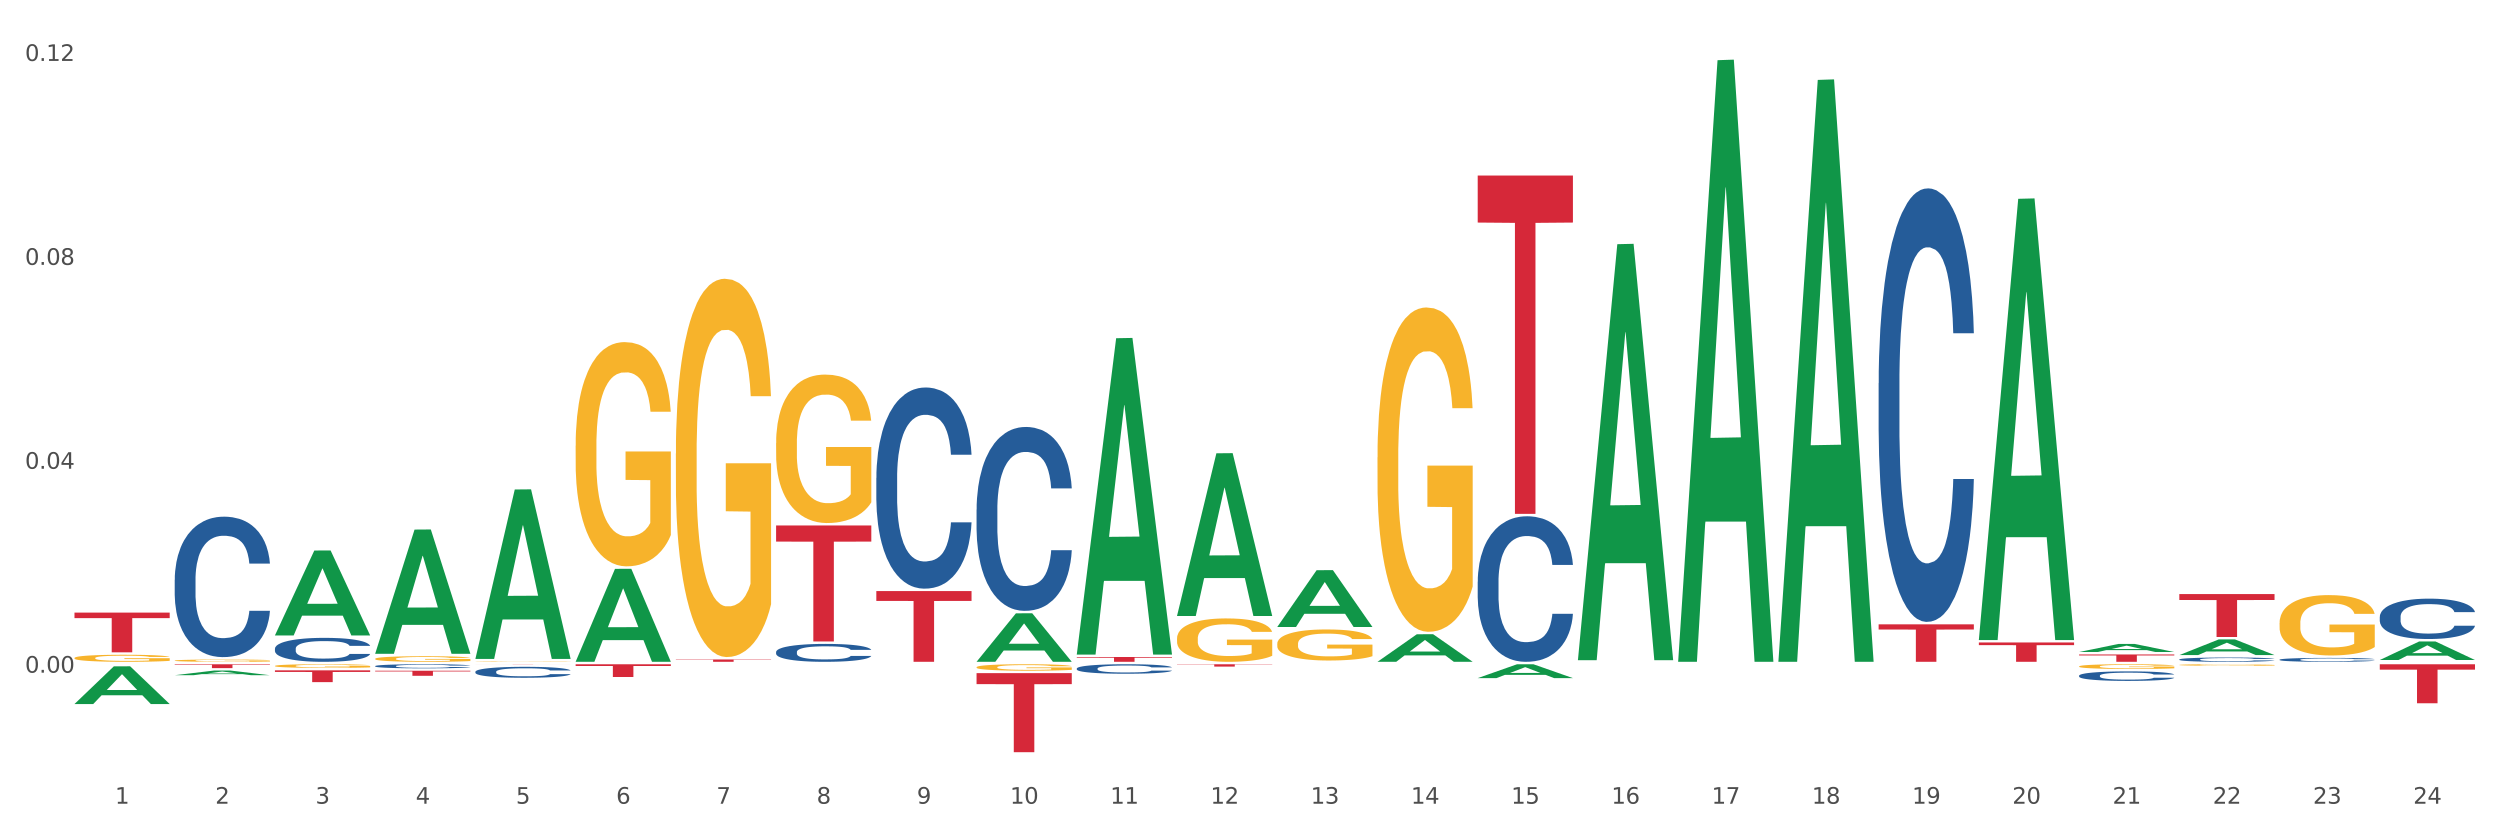 <?xml version="1.0" encoding="utf-8" standalone="no"?>
<!DOCTYPE svg PUBLIC "-//W3C//DTD SVG 1.1//EN"
  "http://www.w3.org/Graphics/SVG/1.1/DTD/svg11.dtd">
<svg xmlns:xlink="http://www.w3.org/1999/xlink" width="1080pt" height="360pt" viewBox="0 0 1080 360" xmlns="http://www.w3.org/2000/svg" version="1.1">
 <rect x="0" y="0" width="1080" height="360" fill="#333333" stroke="none"/>
 <defs>
  <style type="text/css">*{stroke-linejoin: round; stroke-linecap: butt}</style>
 </defs>
 <g id="figure_1">
  <g id="patch_1">
   <path d="M 0 360 
L 1080 360 
L 1080 0 
L 0 0 
z
" style="fill: #ffffff; stroke: #ffffff; stroke-linejoin: miter"/>
  </g>
  <g id="axes_1">
   <g id="matplotlib.axis_1">
    <g id="xtick_1">
     <g id="text_1">
      <!-- 1 -->
      <g style="fill: #4d4d4d" transform="translate(49.688 347.204) scale(0.096 -0.096)">
       <defs>
        <path id="DejaVuSans-31" d="M 794 531 
L 1825 531 
L 1825 4091 
L 703 3866 
L 703 4441 
L 1819 4666 
L 2450 4666 
L 2450 531 
L 3481 531 
L 3481 0 
L 794 0 
L 794 531 
z
" transform="scale(0.016)"/>
       </defs>
       <use xlink:href="#DejaVuSans-31"/>
      </g>
     </g>
    </g>
    <g id="xtick_2">
     <g id="text_2">
      <!-- 2 -->
      <g style="fill: #4d4d4d" transform="translate(92.988 347.204) scale(0.096 -0.096)">
       <defs>
        <path id="DejaVuSans-32" d="M 1228 531 
L 3431 531 
L 3431 0 
L 469 0 
L 469 531 
Q 828 903 1448 1529 
Q 2069 2156 2228 2338 
Q 2531 2678 2651 2914 
Q 2772 3150 2772 3378 
Q 2772 3750 2511 3984 
Q 2250 4219 1831 4219 
Q 1534 4219 1204 4116 
Q 875 4013 500 3803 
L 500 4441 
Q 881 4594 1212 4672 
Q 1544 4750 1819 4750 
Q 2544 4750 2975 4387 
Q 3406 4025 3406 3419 
Q 3406 3131 3298 2873 
Q 3191 2616 2906 2266 
Q 2828 2175 2409 1742 
Q 1991 1309 1228 531 
z
" transform="scale(0.016)"/>
       </defs>
       <use xlink:href="#DejaVuSans-32"/>
      </g>
     </g>
    </g>
    <g id="xtick_3">
     <g id="text_3">
      <!-- 3 -->
      <g style="fill: #4d4d4d" transform="translate(136.287 347.204) scale(0.096 -0.096)">
       <defs>
        <path id="DejaVuSans-33" d="M 2597 2516 
Q 3050 2419 3304 2112 
Q 3559 1806 3559 1356 
Q 3559 666 3084 287 
Q 2609 -91 1734 -91 
Q 1441 -91 1130 -33 
Q 819 25 488 141 
L 488 750 
Q 750 597 1062 519 
Q 1375 441 1716 441 
Q 2309 441 2620 675 
Q 2931 909 2931 1356 
Q 2931 1769 2642 2001 
Q 2353 2234 1838 2234 
L 1294 2234 
L 1294 2753 
L 1863 2753 
Q 2328 2753 2575 2939 
Q 2822 3125 2822 3475 
Q 2822 3834 2567 4026 
Q 2313 4219 1838 4219 
Q 1578 4219 1281 4162 
Q 984 4106 628 3988 
L 628 4550 
Q 988 4650 1302 4700 
Q 1616 4750 1894 4750 
Q 2613 4750 3031 4423 
Q 3450 4097 3450 3541 
Q 3450 3153 3228 2886 
Q 3006 2619 2597 2516 
z
" transform="scale(0.016)"/>
       </defs>
       <use xlink:href="#DejaVuSans-33"/>
      </g>
     </g>
    </g>
    <g id="xtick_4">
     <g id="text_4">
      <!-- 4 -->
      <g style="fill: #4d4d4d" transform="translate(179.587 347.204) scale(0.096 -0.096)">
       <defs>
        <path id="DejaVuSans-34" d="M 2419 4116 
L 825 1625 
L 2419 1625 
L 2419 4116 
z
M 2253 4666 
L 3047 4666 
L 3047 1625 
L 3713 1625 
L 3713 1100 
L 3047 1100 
L 3047 0 
L 2419 0 
L 2419 1100 
L 313 1100 
L 313 1709 
L 2253 4666 
z
" transform="scale(0.016)"/>
       </defs>
       <use xlink:href="#DejaVuSans-34"/>
      </g>
     </g>
    </g>
    <g id="xtick_5">
     <g id="text_5">
      <!-- 5 -->
      <g style="fill: #4d4d4d" transform="translate(222.887 347.204) scale(0.096 -0.096)">
       <defs>
        <path id="DejaVuSans-35" d="M 691 4666 
L 3169 4666 
L 3169 4134 
L 1269 4134 
L 1269 2991 
Q 1406 3038 1543 3061 
Q 1681 3084 1819 3084 
Q 2600 3084 3056 2656 
Q 3513 2228 3513 1497 
Q 3513 744 3044 326 
Q 2575 -91 1722 -91 
Q 1428 -91 1123 -41 
Q 819 9 494 109 
L 494 744 
Q 775 591 1075 516 
Q 1375 441 1709 441 
Q 2250 441 2565 725 
Q 2881 1009 2881 1497 
Q 2881 1984 2565 2268 
Q 2250 2553 1709 2553 
Q 1456 2553 1204 2497 
Q 953 2441 691 2322 
L 691 4666 
z
" transform="scale(0.016)"/>
       </defs>
       <use xlink:href="#DejaVuSans-35"/>
      </g>
     </g>
    </g>
    <g id="xtick_6">
     <g id="text_6">
      <!-- 6 -->
      <g style="fill: #4d4d4d" transform="translate(266.186 347.204) scale(0.096 -0.096)">
       <defs>
        <path id="DejaVuSans-36" d="M 2113 2584 
Q 1688 2584 1439 2293 
Q 1191 2003 1191 1497 
Q 1191 994 1439 701 
Q 1688 409 2113 409 
Q 2538 409 2786 701 
Q 3034 994 3034 1497 
Q 3034 2003 2786 2293 
Q 2538 2584 2113 2584 
z
M 3366 4563 
L 3366 3988 
Q 3128 4100 2886 4159 
Q 2644 4219 2406 4219 
Q 1781 4219 1451 3797 
Q 1122 3375 1075 2522 
Q 1259 2794 1537 2939 
Q 1816 3084 2150 3084 
Q 2853 3084 3261 2657 
Q 3669 2231 3669 1497 
Q 3669 778 3244 343 
Q 2819 -91 2113 -91 
Q 1303 -91 875 529 
Q 447 1150 447 2328 
Q 447 3434 972 4092 
Q 1497 4750 2381 4750 
Q 2619 4750 2861 4703 
Q 3103 4656 3366 4563 
z
" transform="scale(0.016)"/>
       </defs>
       <use xlink:href="#DejaVuSans-36"/>
      </g>
     </g>
    </g>
    <g id="xtick_7">
     <g id="text_7">
      <!-- 7 -->
      <g style="fill: #4d4d4d" transform="translate(309.486 347.204) scale(0.096 -0.096)">
       <defs>
        <path id="DejaVuSans-37" d="M 525 4666 
L 3525 4666 
L 3525 4397 
L 1831 0 
L 1172 0 
L 2766 4134 
L 525 4134 
L 525 4666 
z
" transform="scale(0.016)"/>
       </defs>
       <use xlink:href="#DejaVuSans-37"/>
      </g>
     </g>
    </g>
    <g id="xtick_8">
     <g id="text_8">
      <!-- 8 -->
      <g style="fill: #4d4d4d" transform="translate(352.785 347.204) scale(0.096 -0.096)">
       <defs>
        <path id="DejaVuSans-38" d="M 2034 2216 
Q 1584 2216 1326 1975 
Q 1069 1734 1069 1313 
Q 1069 891 1326 650 
Q 1584 409 2034 409 
Q 2484 409 2743 651 
Q 3003 894 3003 1313 
Q 3003 1734 2745 1975 
Q 2488 2216 2034 2216 
z
M 1403 2484 
Q 997 2584 770 2862 
Q 544 3141 544 3541 
Q 544 4100 942 4425 
Q 1341 4750 2034 4750 
Q 2731 4750 3128 4425 
Q 3525 4100 3525 3541 
Q 3525 3141 3298 2862 
Q 3072 2584 2669 2484 
Q 3125 2378 3379 2068 
Q 3634 1759 3634 1313 
Q 3634 634 3220 271 
Q 2806 -91 2034 -91 
Q 1263 -91 848 271 
Q 434 634 434 1313 
Q 434 1759 690 2068 
Q 947 2378 1403 2484 
z
M 1172 3481 
Q 1172 3119 1398 2916 
Q 1625 2713 2034 2713 
Q 2441 2713 2670 2916 
Q 2900 3119 2900 3481 
Q 2900 3844 2670 4047 
Q 2441 4250 2034 4250 
Q 1625 4250 1398 4047 
Q 1172 3844 1172 3481 
z
" transform="scale(0.016)"/>
       </defs>
       <use xlink:href="#DejaVuSans-38"/>
      </g>
     </g>
    </g>
    <g id="xtick_9">
     <g id="text_9">
      <!-- 9 -->
      <g style="fill: #4d4d4d" transform="translate(396.085 347.204) scale(0.096 -0.096)">
       <defs>
        <path id="DejaVuSans-39" d="M 703 97 
L 703 672 
Q 941 559 1184 500 
Q 1428 441 1663 441 
Q 2288 441 2617 861 
Q 2947 1281 2994 2138 
Q 2813 1869 2534 1725 
Q 2256 1581 1919 1581 
Q 1219 1581 811 2004 
Q 403 2428 403 3163 
Q 403 3881 828 4315 
Q 1253 4750 1959 4750 
Q 2769 4750 3195 4129 
Q 3622 3509 3622 2328 
Q 3622 1225 3098 567 
Q 2575 -91 1691 -91 
Q 1453 -91 1209 -44 
Q 966 3 703 97 
z
M 1959 2075 
Q 2384 2075 2632 2365 
Q 2881 2656 2881 3163 
Q 2881 3666 2632 3958 
Q 2384 4250 1959 4250 
Q 1534 4250 1286 3958 
Q 1038 3666 1038 3163 
Q 1038 2656 1286 2365 
Q 1534 2075 1959 2075 
z
" transform="scale(0.016)"/>
       </defs>
       <use xlink:href="#DejaVuSans-39"/>
      </g>
     </g>
    </g>
    <g id="xtick_10">
     <g id="text_10">
      <!-- 10 -->
      <g style="fill: #4d4d4d" transform="translate(436.331 347.204) scale(0.096 -0.096)">
       <defs>
        <path id="DejaVuSans-30" d="M 2034 4250 
Q 1547 4250 1301 3770 
Q 1056 3291 1056 2328 
Q 1056 1369 1301 889 
Q 1547 409 2034 409 
Q 2525 409 2770 889 
Q 3016 1369 3016 2328 
Q 3016 3291 2770 3770 
Q 2525 4250 2034 4250 
z
M 2034 4750 
Q 2819 4750 3233 4129 
Q 3647 3509 3647 2328 
Q 3647 1150 3233 529 
Q 2819 -91 2034 -91 
Q 1250 -91 836 529 
Q 422 1150 422 2328 
Q 422 3509 836 4129 
Q 1250 4750 2034 4750 
z
" transform="scale(0.016)"/>
       </defs>
       <use xlink:href="#DejaVuSans-31"/>
       <use xlink:href="#DejaVuSans-30" transform="translate(63.623 0)"/>
      </g>
     </g>
    </g>
    <g id="xtick_11">
     <g id="text_11">
      <!-- 11 -->
      <g style="fill: #4d4d4d" transform="translate(479.63 347.204) scale(0.096 -0.096)">
       <use xlink:href="#DejaVuSans-31"/>
       <use xlink:href="#DejaVuSans-31" transform="translate(63.623 0)"/>
      </g>
     </g>
    </g>
    <g id="xtick_12">
     <g id="text_12">
      <!-- 12 -->
      <g style="fill: #4d4d4d" transform="translate(522.93 347.204) scale(0.096 -0.096)">
       <use xlink:href="#DejaVuSans-31"/>
       <use xlink:href="#DejaVuSans-32" transform="translate(63.623 0)"/>
      </g>
     </g>
    </g>
    <g id="xtick_13">
     <g id="text_13">
      <!-- 13 -->
      <g style="fill: #4d4d4d" transform="translate(566.229 347.204) scale(0.096 -0.096)">
       <use xlink:href="#DejaVuSans-31"/>
       <use xlink:href="#DejaVuSans-33" transform="translate(63.623 0)"/>
      </g>
     </g>
    </g>
    <g id="xtick_14">
     <g id="text_14">
      <!-- 14 -->
      <g style="fill: #4d4d4d" transform="translate(609.529 347.204) scale(0.096 -0.096)">
       <use xlink:href="#DejaVuSans-31"/>
       <use xlink:href="#DejaVuSans-34" transform="translate(63.623 0)"/>
      </g>
     </g>
    </g>
    <g id="xtick_15">
     <g id="text_15">
      <!-- 15 -->
      <g style="fill: #4d4d4d" transform="translate(652.828 347.204) scale(0.096 -0.096)">
       <use xlink:href="#DejaVuSans-31"/>
       <use xlink:href="#DejaVuSans-35" transform="translate(63.623 0)"/>
      </g>
     </g>
    </g>
    <g id="xtick_16">
     <g id="text_16">
      <!-- 16 -->
      <g style="fill: #4d4d4d" transform="translate(696.128 347.204) scale(0.096 -0.096)">
       <use xlink:href="#DejaVuSans-31"/>
       <use xlink:href="#DejaVuSans-36" transform="translate(63.623 0)"/>
      </g>
     </g>
    </g>
    <g id="xtick_17">
     <g id="text_17">
      <!-- 17 -->
      <g style="fill: #4d4d4d" transform="translate(739.428 347.204) scale(0.096 -0.096)">
       <use xlink:href="#DejaVuSans-31"/>
       <use xlink:href="#DejaVuSans-37" transform="translate(63.623 0)"/>
      </g>
     </g>
    </g>
    <g id="xtick_18">
     <g id="text_18">
      <!-- 18 -->
      <g style="fill: #4d4d4d" transform="translate(782.727 347.204) scale(0.096 -0.096)">
       <use xlink:href="#DejaVuSans-31"/>
       <use xlink:href="#DejaVuSans-38" transform="translate(63.623 0)"/>
      </g>
     </g>
    </g>
    <g id="xtick_19">
     <g id="text_19">
      <!-- 19 -->
      <g style="fill: #4d4d4d" transform="translate(826.027 347.204) scale(0.096 -0.096)">
       <use xlink:href="#DejaVuSans-31"/>
       <use xlink:href="#DejaVuSans-39" transform="translate(63.623 0)"/>
      </g>
     </g>
    </g>
    <g id="xtick_20">
     <g id="text_20">
      <!-- 20 -->
      <g style="fill: #4d4d4d" transform="translate(869.326 347.204) scale(0.096 -0.096)">
       <use xlink:href="#DejaVuSans-32"/>
       <use xlink:href="#DejaVuSans-30" transform="translate(63.623 0)"/>
      </g>
     </g>
    </g>
    <g id="xtick_21">
     <g id="text_21">
      <!-- 21 -->
      <g style="fill: #4d4d4d" transform="translate(912.626 347.204) scale(0.096 -0.096)">
       <use xlink:href="#DejaVuSans-32"/>
       <use xlink:href="#DejaVuSans-31" transform="translate(63.623 0)"/>
      </g>
     </g>
    </g>
    <g id="xtick_22">
     <g id="text_22">
      <!-- 22 -->
      <g style="fill: #4d4d4d" transform="translate(955.926 347.204) scale(0.096 -0.096)">
       <use xlink:href="#DejaVuSans-32"/>
       <use xlink:href="#DejaVuSans-32" transform="translate(63.623 0)"/>
      </g>
     </g>
    </g>
    <g id="xtick_23">
     <g id="text_23">
      <!-- 23 -->
      <g style="fill: #4d4d4d" transform="translate(999.225 347.204) scale(0.096 -0.096)">
       <use xlink:href="#DejaVuSans-32"/>
       <use xlink:href="#DejaVuSans-33" transform="translate(63.623 0)"/>
      </g>
     </g>
    </g>
    <g id="xtick_24">
     <g id="text_24">
      <!-- 24 -->
      <g style="fill: #4d4d4d" transform="translate(1042.525 347.204) scale(0.096 -0.096)">
       <use xlink:href="#DejaVuSans-32"/>
       <use xlink:href="#DejaVuSans-34" transform="translate(63.623 0)"/>
      </g>
     </g>
    </g>
    <g id="xtick_25"/>
    <g id="xtick_26"/>
    <g id="xtick_27"/>
    <g id="xtick_28"/>
    <g id="xtick_29"/>
    <g id="xtick_30"/>
    <g id="xtick_31"/>
    <g id="xtick_32"/>
    <g id="xtick_33"/>
    <g id="xtick_34"/>
    <g id="xtick_35"/>
    <g id="xtick_36"/>
    <g id="xtick_37"/>
    <g id="xtick_38"/>
    <g id="xtick_39"/>
    <g id="xtick_40"/>
    <g id="xtick_41"/>
    <g id="xtick_42"/>
    <g id="xtick_43"/>
    <g id="xtick_44"/>
    <g id="xtick_45"/>
    <g id="xtick_46"/>
    <g id="xtick_47"/>
   </g>
   <g id="matplotlib.axis_2">
    <g id="ytick_1">
     <g id="text_25">
      <!-- 0.00 -->
      <g style="fill: #4d4d4d" transform="translate(10.8 290.597) scale(0.096 -0.096)">
       <defs>
        <path id="DejaVuSans-2e" d="M 684 794 
L 1344 794 
L 1344 0 
L 684 0 
L 684 794 
z
" transform="scale(0.016)"/>
       </defs>
       <use xlink:href="#DejaVuSans-30"/>
       <use xlink:href="#DejaVuSans-2e" transform="translate(63.623 0)"/>
       <use xlink:href="#DejaVuSans-30" transform="translate(95.41 0)"/>
       <use xlink:href="#DejaVuSans-30" transform="translate(159.033 0)"/>
      </g>
     </g>
    </g>
    <g id="ytick_2">
     <g id="text_26">
      <!-- 0.04 -->
      <g style="fill: #4d4d4d" transform="translate(10.8 202.506) scale(0.096 -0.096)">
       <use xlink:href="#DejaVuSans-30"/>
       <use xlink:href="#DejaVuSans-2e" transform="translate(63.623 0)"/>
       <use xlink:href="#DejaVuSans-30" transform="translate(95.41 0)"/>
       <use xlink:href="#DejaVuSans-34" transform="translate(159.033 0)"/>
      </g>
     </g>
    </g>
    <g id="ytick_3">
     <g id="text_27">
      <!-- 0.08 -->
      <g style="fill: #4d4d4d" transform="translate(10.8 114.415) scale(0.096 -0.096)">
       <use xlink:href="#DejaVuSans-30"/>
       <use xlink:href="#DejaVuSans-2e" transform="translate(63.623 0)"/>
       <use xlink:href="#DejaVuSans-30" transform="translate(95.41 0)"/>
       <use xlink:href="#DejaVuSans-38" transform="translate(159.033 0)"/>
      </g>
     </g>
    </g>
    <g id="ytick_4">
     <g id="text_28">
      <!-- 0.12 -->
      <g style="fill: #4d4d4d" transform="translate(10.8 26.324) scale(0.096 -0.096)">
       <use xlink:href="#DejaVuSans-30"/>
       <use xlink:href="#DejaVuSans-2e" transform="translate(63.623 0)"/>
       <use xlink:href="#DejaVuSans-31" transform="translate(95.41 0)"/>
       <use xlink:href="#DejaVuSans-32" transform="translate(159.033 0)"/>
      </g>
     </g>
    </g>
    <g id="ytick_5"/>
    <g id="ytick_6"/>
    <g id="ytick_7"/>
    <g id="ytick_8"/>
   </g>
   <g id="PolyCollection_1">
    <path d="M 75.475 285.375 
L 75.523 285.375 
L 75.523 285.342 
L 75.62 285.314 
L 76.106 285.247 
L 76.834 285.191 
L 77.369 285.161 
L 77.903 285.137 
L 78.534 285.113 
L 79.311 285.087 
L 80.72 285.051 
L 81.594 285.032 
L 82.662 285.012 
L 84.605 284.983 
L 86.013 284.967 
L 87.47 284.953 
L 89.85 284.937 
L 91.404 284.93 
L 93.055 284.925 
L 95.046 284.921 
L 96.552 284.92 
L 99.854 284.923 
L 102.671 284.931 
L 104.031 284.937 
L 105.779 284.948 
L 106.702 284.955 
L 108.207 284.97 
L 109.762 284.988 
L 110.83 285.005 
L 112.433 285.035 
L 113.647 285.066 
L 114.764 285.104 
L 115.346 285.13 
L 115.784 285.154 
L 116.172 285.182 
L 116.561 285.226 
L 107.819 285.226 
L 107.479 285.195 
L 106.945 285.165 
L 106.168 285.136 
L 105.488 285.118 
L 104.322 285.096 
L 103.254 285.081 
L 102.137 285.07 
L 100.777 285.061 
L 99.709 285.057 
L 98.203 285.053 
L 95.241 285.054 
L 93.249 285.061 
L 91.89 285.07 
L 91.015 285.078 
L 90.238 285.087 
L 89.364 285.1 
L 88.344 285.119 
L 87.616 285.136 
L 86.887 285.158 
L 86.305 285.179 
L 85.77 285.204 
L 85.333 285.231 
L 84.993 285.259 
L 84.702 285.294 
L 84.459 285.35 
L 84.459 285.473 
L 84.556 285.501 
L 84.799 285.538 
L 85.09 285.566 
L 85.576 285.599 
L 86.013 285.622 
L 86.839 285.654 
L 87.762 285.681 
L 88.49 285.698 
L 89.218 285.713 
L 90.481 285.733 
L 91.89 285.749 
L 93.104 285.759 
L 94.755 285.768 
L 95.872 285.771 
L 96.843 285.773 
L 99.223 285.773 
L 100.923 285.77 
L 102.817 285.764 
L 104.274 285.756 
L 105.488 285.746 
L 106.848 285.73 
L 107.722 285.715 
L 107.722 285.527 
L 97.037 285.526 
L 97.037 285.401 
L 116.609 285.401 
L 116.609 285.768 
L 115.784 285.787 
L 114.861 285.804 
L 113.89 285.819 
L 112.433 285.838 
L 110.684 285.856 
L 109.13 285.869 
L 107.479 285.879 
L 105.536 285.889 
L 103.011 285.898 
L 101.457 285.902 
L 99.514 285.905 
L 97.232 285.905 
L 95.241 285.904 
L 93.298 285.899 
L 91.258 285.891 
L 89.267 285.879 
L 87.762 285.868 
L 86.256 285.853 
L 84.653 285.834 
L 83.391 285.816 
L 82.419 285.8 
L 81.351 285.779 
L 80.185 285.752 
L 79.311 285.728 
L 78.534 285.703 
L 77.709 285.671 
L 77.126 285.643 
L 76.543 285.608 
L 76.203 285.581 
L 75.815 285.541 
L 75.523 285.484 
L 75.475 285.375 
z
" clip-path="url(#p358fad65f2)" style="fill: #f7b32b"/>
    <path d="M 32.175 284.265 
L 32.224 284.262 
L 32.224 284.162 
L 32.321 284.076 
L 32.806 283.867 
L 33.535 283.694 
L 34.069 283.602 
L 34.603 283.527 
L 35.235 283.452 
L 36.012 283.374 
L 37.42 283.26 
L 38.294 283.201 
L 39.363 283.14 
L 41.305 283.051 
L 42.714 283.001 
L 44.171 282.959 
L 46.55 282.909 
L 48.104 282.886 
L 49.756 282.87 
L 51.747 282.859 
L 53.252 282.856 
L 56.555 282.864 
L 59.371 282.889 
L 60.731 282.909 
L 62.48 282.942 
L 63.402 282.964 
L 64.908 283.009 
L 66.462 283.067 
L 67.53 283.118 
L 69.133 283.212 
L 70.347 283.307 
L 71.464 283.424 
L 72.047 283.505 
L 72.484 283.58 
L 72.873 283.666 
L 73.261 283.803 
L 64.519 283.803 
L 64.179 283.705 
L 63.645 283.613 
L 62.868 283.524 
L 62.188 283.468 
L 61.023 283.399 
L 59.954 283.354 
L 58.837 283.321 
L 57.477 283.293 
L 56.409 283.279 
L 54.903 283.268 
L 51.941 283.271 
L 49.95 283.293 
L 48.59 283.321 
L 47.716 283.346 
L 46.939 283.374 
L 46.065 283.413 
L 45.045 283.471 
L 44.316 283.524 
L 43.588 283.591 
L 43.005 283.658 
L 42.471 283.736 
L 42.034 283.819 
L 41.694 283.906 
L 41.402 284.012 
L 41.16 284.187 
L 41.16 284.569 
L 41.257 284.655 
L 41.499 284.769 
L 41.791 284.855 
L 42.277 284.959 
L 42.714 285.028 
L 43.539 285.128 
L 44.462 285.212 
L 45.19 285.265 
L 45.919 285.309 
L 47.182 285.371 
L 48.59 285.421 
L 49.804 285.451 
L 51.455 285.479 
L 52.572 285.49 
L 53.544 285.496 
L 55.923 285.496 
L 57.623 285.488 
L 59.517 285.468 
L 60.974 285.443 
L 62.188 285.412 
L 63.548 285.362 
L 64.422 285.315 
L 64.422 284.733 
L 53.738 284.73 
L 53.738 284.343 
L 73.31 284.343 
L 73.31 285.479 
L 72.484 285.538 
L 71.561 285.591 
L 70.59 285.638 
L 69.133 285.697 
L 67.385 285.752 
L 65.831 285.791 
L 64.179 285.825 
L 62.237 285.855 
L 59.711 285.883 
L 58.157 285.894 
L 56.215 285.903 
L 53.932 285.905 
L 51.941 285.9 
L 49.998 285.886 
L 47.959 285.861 
L 45.967 285.825 
L 44.462 285.788 
L 42.956 285.744 
L 41.354 285.685 
L 40.091 285.63 
L 39.12 285.58 
L 38.051 285.516 
L 36.886 285.432 
L 36.012 285.357 
L 35.235 285.279 
L 34.409 285.179 
L 33.826 285.092 
L 33.243 284.984 
L 32.903 284.903 
L 32.515 284.777 
L 32.224 284.602 
L 32.175 284.265 
z
" clip-path="url(#p358fad65f2)" style="fill: #f7b32b"/>
    <path d="M 162.074 284.605 
L 162.122 284.603 
L 162.122 284.523 
L 162.219 284.455 
L 162.705 284.289 
L 163.434 284.152 
L 163.968 284.079 
L 164.502 284.02 
L 165.133 283.96 
L 165.91 283.898 
L 167.319 283.808 
L 168.193 283.761 
L 169.261 283.713 
L 171.204 283.642 
L 172.612 283.602 
L 174.069 283.569 
L 176.449 283.529 
L 178.003 283.512 
L 179.654 283.498 
L 181.645 283.49 
L 183.151 283.487 
L 186.453 283.494 
L 189.27 283.514 
L 190.63 283.529 
L 192.378 283.556 
L 193.301 283.573 
L 194.807 283.609 
L 196.361 283.655 
L 197.429 283.695 
L 199.032 283.77 
L 200.246 283.845 
L 201.363 283.938 
L 201.946 284.002 
L 202.383 284.062 
L 202.771 284.13 
L 203.16 284.238 
L 194.418 284.238 
L 194.078 284.161 
L 193.544 284.088 
L 192.767 284.017 
L 192.087 283.973 
L 190.921 283.918 
L 189.853 283.883 
L 188.736 283.856 
L 187.376 283.834 
L 186.308 283.823 
L 184.802 283.814 
L 181.84 283.816 
L 179.849 283.834 
L 178.489 283.856 
L 177.615 283.876 
L 176.838 283.898 
L 175.963 283.929 
L 174.943 283.975 
L 174.215 284.017 
L 173.487 284.07 
L 172.904 284.123 
L 172.37 284.185 
L 171.932 284.251 
L 171.592 284.32 
L 171.301 284.404 
L 171.058 284.543 
L 171.058 284.845 
L 171.155 284.914 
L 171.398 285.004 
L 171.69 285.073 
L 172.175 285.155 
L 172.612 285.21 
L 173.438 285.289 
L 174.361 285.356 
L 175.089 285.398 
L 175.818 285.433 
L 177.08 285.481 
L 178.489 285.521 
L 179.703 285.546 
L 181.354 285.568 
L 182.471 285.576 
L 183.442 285.581 
L 185.822 285.581 
L 187.522 285.574 
L 189.416 285.559 
L 190.873 285.539 
L 192.087 285.515 
L 193.447 285.475 
L 194.321 285.437 
L 194.321 284.976 
L 183.637 284.974 
L 183.637 284.667 
L 203.208 284.667 
L 203.208 285.568 
L 202.383 285.614 
L 201.46 285.656 
L 200.489 285.693 
L 199.032 285.74 
L 197.283 285.784 
L 195.729 285.815 
L 194.078 285.841 
L 192.136 285.866 
L 189.61 285.888 
L 188.056 285.897 
L 186.113 285.903 
L 183.831 285.905 
L 181.84 285.901 
L 179.897 285.89 
L 177.857 285.87 
L 175.866 285.841 
L 174.361 285.813 
L 172.855 285.777 
L 171.253 285.731 
L 169.99 285.687 
L 169.019 285.647 
L 167.95 285.596 
L 166.785 285.53 
L 165.91 285.47 
L 165.133 285.409 
L 164.308 285.329 
L 163.725 285.261 
L 163.142 285.175 
L 162.802 285.11 
L 162.414 285.011 
L 162.122 284.872 
L 162.074 284.605 
z
" clip-path="url(#p358fad65f2)" style="fill: #f7b32b"/>
    <path d="M 118.774 287.68 
L 118.823 287.679 
L 118.823 287.627 
L 118.92 287.582 
L 119.406 287.474 
L 120.134 287.384 
L 120.668 287.337 
L 121.202 287.298 
L 121.834 287.259 
L 122.611 287.218 
L 124.019 287.159 
L 124.893 287.129 
L 125.962 287.097 
L 127.904 287.051 
L 129.313 287.025 
L 130.77 287.004 
L 133.149 286.978 
L 134.704 286.966 
L 136.355 286.957 
L 138.346 286.952 
L 139.851 286.95 
L 143.154 286.955 
L 145.971 286.968 
L 147.33 286.978 
L 149.079 286.995 
L 150.001 287.006 
L 151.507 287.03 
L 153.061 287.06 
L 154.13 287.086 
L 155.732 287.135 
L 156.946 287.184 
L 158.063 287.244 
L 158.646 287.286 
L 159.083 287.325 
L 159.472 287.37 
L 159.86 287.441 
L 151.118 287.441 
L 150.779 287.39 
L 150.244 287.343 
L 149.467 287.296 
L 148.787 287.268 
L 147.622 287.231 
L 146.553 287.208 
L 145.436 287.191 
L 144.077 287.177 
L 143.008 287.169 
L 141.503 287.164 
L 138.54 287.165 
L 136.549 287.177 
L 135.189 287.191 
L 134.315 287.204 
L 133.538 287.218 
L 132.664 287.239 
L 131.644 287.269 
L 130.915 287.296 
L 130.187 287.331 
L 129.604 287.366 
L 129.07 287.406 
L 128.633 287.449 
L 128.293 287.494 
L 128.002 287.549 
L 127.759 287.64 
L 127.759 287.837 
L 127.856 287.882 
L 128.099 287.941 
L 128.39 287.986 
L 128.876 288.039 
L 129.313 288.075 
L 130.138 288.127 
L 131.061 288.17 
L 131.79 288.198 
L 132.518 288.221 
L 133.781 288.253 
L 135.189 288.279 
L 136.403 288.294 
L 138.054 288.309 
L 139.171 288.315 
L 140.143 288.318 
L 142.522 288.318 
L 144.222 288.313 
L 146.116 288.303 
L 147.573 288.29 
L 148.787 288.274 
L 150.147 288.248 
L 151.021 288.224 
L 151.021 287.922 
L 140.337 287.921 
L 140.337 287.72 
L 159.909 287.72 
L 159.909 288.309 
L 159.083 288.339 
L 158.16 288.367 
L 157.189 288.391 
L 155.732 288.421 
L 153.984 288.45 
L 152.43 288.47 
L 150.779 288.488 
L 148.836 288.504 
L 146.311 288.518 
L 144.756 288.524 
L 142.814 288.528 
L 140.531 288.53 
L 138.54 288.527 
L 136.598 288.519 
L 134.558 288.506 
L 132.567 288.488 
L 131.061 288.469 
L 129.556 288.446 
L 127.953 288.416 
L 126.69 288.387 
L 125.719 288.361 
L 124.651 288.328 
L 123.485 288.284 
L 122.611 288.245 
L 121.834 288.205 
L 121.008 288.153 
L 120.425 288.108 
L 119.843 288.052 
L 119.503 288.01 
L 119.114 287.945 
L 118.823 287.855 
L 118.774 287.68 
z
" clip-path="url(#p358fad65f2)" style="fill: #f7b32b"/>
    <path d="M 205.373 285.795 
L 205.422 285.795 
L 205.422 285.788 
L 205.519 285.783 
L 206.005 285.768 
L 206.733 285.757 
L 207.267 285.751 
L 207.802 285.746 
L 208.433 285.741 
L 209.21 285.735 
L 210.618 285.728 
L 211.493 285.724 
L 212.561 285.72 
L 214.504 285.714 
L 215.912 285.71 
L 217.369 285.707 
L 219.749 285.704 
L 221.303 285.703 
L 222.954 285.702 
L 224.945 285.701 
L 226.451 285.701 
L 229.753 285.701 
L 232.57 285.703 
L 233.93 285.704 
L 235.678 285.706 
L 236.601 285.708 
L 238.106 285.711 
L 239.66 285.715 
L 240.729 285.718 
L 242.331 285.725 
L 243.545 285.731 
L 244.662 285.739 
L 245.245 285.744 
L 245.682 285.749 
L 246.071 285.755 
L 246.459 285.764 
L 237.718 285.764 
L 237.378 285.758 
L 236.843 285.751 
L 236.066 285.745 
L 235.387 285.742 
L 234.221 285.737 
L 233.153 285.734 
L 232.036 285.732 
L 230.676 285.73 
L 229.607 285.729 
L 228.102 285.728 
L 225.139 285.728 
L 223.148 285.73 
L 221.788 285.732 
L 220.914 285.734 
L 220.137 285.735 
L 219.263 285.738 
L 218.243 285.742 
L 217.515 285.745 
L 216.786 285.75 
L 216.203 285.754 
L 215.669 285.76 
L 215.232 285.765 
L 214.892 285.771 
L 214.601 285.778 
L 214.358 285.79 
L 214.358 285.816 
L 214.455 285.821 
L 214.698 285.829 
L 214.989 285.835 
L 215.475 285.842 
L 215.912 285.847 
L 216.738 285.853 
L 217.66 285.859 
L 218.389 285.862 
L 219.117 285.865 
L 220.38 285.87 
L 221.788 285.873 
L 223.002 285.875 
L 224.654 285.877 
L 225.771 285.878 
L 226.742 285.878 
L 229.122 285.878 
L 230.821 285.877 
L 232.715 285.876 
L 234.172 285.874 
L 235.387 285.872 
L 236.746 285.869 
L 237.621 285.866 
L 237.621 285.827 
L 226.936 285.826 
L 226.936 285.8 
L 246.508 285.8 
L 246.508 285.877 
L 245.682 285.881 
L 244.76 285.884 
L 243.788 285.887 
L 242.331 285.891 
L 240.583 285.895 
L 239.029 285.898 
L 237.378 285.9 
L 235.435 285.902 
L 232.91 285.904 
L 231.356 285.905 
L 229.413 285.905 
L 227.13 285.905 
L 225.139 285.905 
L 223.197 285.904 
L 221.157 285.902 
L 219.166 285.9 
L 217.66 285.898 
L 216.155 285.895 
L 214.552 285.891 
L 213.289 285.887 
L 212.318 285.884 
L 211.25 285.879 
L 210.084 285.874 
L 209.21 285.869 
L 208.433 285.863 
L 207.607 285.857 
L 207.025 285.851 
L 206.442 285.844 
L 206.102 285.838 
L 205.713 285.83 
L 205.422 285.818 
L 205.373 285.795 
z
" clip-path="url(#p358fad65f2)" style="fill: #f7b32b"/>
    <path d="M 248.673 192.552 
L 248.721 192.464 
L 248.721 189.279 
L 248.819 186.536 
L 249.304 179.9 
L 250.033 174.415 
L 250.567 171.495 
L 251.101 169.107 
L 251.733 166.718 
L 252.51 164.241 
L 253.918 160.613 
L 254.792 158.755 
L 255.861 156.809 
L 257.803 153.978 
L 259.212 152.385 
L 260.668 151.058 
L 263.048 149.466 
L 264.602 148.758 
L 266.253 148.227 
L 268.245 147.873 
L 269.75 147.785 
L 273.053 148.05 
L 275.869 148.846 
L 277.229 149.466 
L 278.978 150.527 
L 279.9 151.235 
L 281.406 152.651 
L 282.96 154.509 
L 284.028 156.101 
L 285.631 159.109 
L 286.845 162.117 
L 287.962 165.833 
L 288.545 168.399 
L 288.982 170.788 
L 289.37 173.53 
L 289.759 177.866 
L 281.017 177.866 
L 280.677 174.769 
L 280.143 171.849 
L 279.366 169.018 
L 278.686 167.249 
L 277.521 165.037 
L 276.452 163.621 
L 275.335 162.56 
L 273.975 161.675 
L 272.907 161.233 
L 271.401 160.879 
L 268.439 160.967 
L 266.448 161.675 
L 265.088 162.56 
L 264.214 163.356 
L 263.437 164.241 
L 262.563 165.479 
L 261.543 167.337 
L 260.814 169.018 
L 260.086 171.142 
L 259.503 173.265 
L 258.969 175.742 
L 258.532 178.396 
L 258.192 181.139 
L 257.9 184.501 
L 257.657 190.075 
L 257.657 202.196 
L 257.755 204.938 
L 257.997 208.566 
L 258.289 211.308 
L 258.774 214.582 
L 259.212 216.794 
L 260.037 219.979 
L 260.96 222.633 
L 261.688 224.314 
L 262.417 225.73 
L 263.68 227.676 
L 265.088 229.268 
L 266.302 230.242 
L 267.953 231.126 
L 269.07 231.48 
L 270.042 231.657 
L 272.421 231.657 
L 274.121 231.392 
L 276.015 230.773 
L 277.472 229.976 
L 278.686 229.003 
L 280.046 227.411 
L 280.92 225.907 
L 280.92 207.416 
L 270.236 207.327 
L 270.236 195.029 
L 289.808 195.029 
L 289.808 231.126 
L 288.982 232.984 
L 288.059 234.665 
L 287.088 236.169 
L 285.631 238.027 
L 283.883 239.797 
L 282.328 241.035 
L 280.677 242.097 
L 278.735 243.07 
L 276.209 243.955 
L 274.655 244.309 
L 272.713 244.574 
L 270.43 244.663 
L 268.439 244.486 
L 266.496 244.044 
L 264.457 243.247 
L 262.465 242.097 
L 260.96 240.947 
L 259.454 239.531 
L 257.852 237.673 
L 256.589 235.904 
L 255.618 234.311 
L 254.549 232.277 
L 253.384 229.622 
L 252.51 227.234 
L 251.733 224.756 
L 250.907 221.571 
L 250.324 218.829 
L 249.741 215.378 
L 249.401 212.812 
L 249.013 208.831 
L 248.721 203.257 
L 248.673 192.552 
z
" clip-path="url(#p358fad65f2)" style="fill: #f7b32b"/>
    <path d="M 595.07 197.571 
L 595.118 197.443 
L 595.118 192.836 
L 595.215 188.869 
L 595.701 179.273 
L 596.429 171.339 
L 596.964 167.117 
L 597.498 163.662 
L 598.129 160.207 
L 598.906 156.624 
L 600.315 151.378 
L 601.189 148.691 
L 602.257 145.876 
L 604.2 141.781 
L 605.608 139.478 
L 607.065 137.559 
L 609.445 135.256 
L 610.999 134.232 
L 612.65 133.464 
L 614.641 132.952 
L 616.147 132.824 
L 619.449 133.208 
L 622.266 134.36 
L 623.626 135.256 
L 625.374 136.791 
L 626.297 137.815 
L 627.802 139.862 
L 629.357 142.549 
L 630.425 144.852 
L 632.028 149.203 
L 633.242 153.553 
L 634.359 158.928 
L 634.941 162.638 
L 635.379 166.093 
L 635.767 170.06 
L 636.156 176.33 
L 627.414 176.33 
L 627.074 171.851 
L 626.54 167.629 
L 625.763 163.534 
L 625.083 160.975 
L 623.917 157.776 
L 622.849 155.729 
L 621.732 154.193 
L 620.372 152.914 
L 619.304 152.274 
L 617.798 151.762 
L 614.836 151.89 
L 612.844 152.914 
L 611.485 154.193 
L 610.61 155.345 
L 609.833 156.624 
L 608.959 158.416 
L 607.939 161.103 
L 607.211 163.534 
L 606.482 166.605 
L 605.9 169.676 
L 605.365 173.259 
L 604.928 177.097 
L 604.588 181.064 
L 604.297 185.926 
L 604.054 193.988 
L 604.054 211.518 
L 604.151 215.484 
L 604.394 220.731 
L 604.685 224.697 
L 605.171 229.432 
L 605.608 232.631 
L 606.434 237.237 
L 607.357 241.076 
L 608.085 243.507 
L 608.813 245.554 
L 610.076 248.369 
L 611.485 250.673 
L 612.699 252.08 
L 614.35 253.36 
L 615.467 253.871 
L 616.438 254.127 
L 618.818 254.127 
L 620.518 253.744 
L 622.412 252.848 
L 623.869 251.696 
L 625.083 250.289 
L 626.443 247.985 
L 627.317 245.81 
L 627.317 219.067 
L 616.632 218.939 
L 616.632 201.153 
L 636.204 201.153 
L 636.204 253.36 
L 635.379 256.047 
L 634.456 258.478 
L 633.485 260.653 
L 632.028 263.34 
L 630.279 265.899 
L 628.725 267.691 
L 627.074 269.226 
L 625.131 270.634 
L 622.606 271.913 
L 621.052 272.425 
L 619.109 272.809 
L 616.827 272.937 
L 614.836 272.681 
L 612.893 272.041 
L 610.853 270.89 
L 608.862 269.226 
L 607.357 267.563 
L 605.851 265.516 
L 604.248 262.828 
L 602.986 260.269 
L 602.014 257.966 
L 600.946 255.023 
L 599.78 251.184 
L 598.906 247.73 
L 598.129 244.147 
L 597.304 239.54 
L 596.721 235.574 
L 596.138 230.583 
L 595.798 226.873 
L 595.41 221.115 
L 595.118 213.053 
L 595.07 197.571 
z
" clip-path="url(#p358fad65f2)" style="fill: #f7b32b"/>
    <path d="M 551.77 278.125 
L 551.819 278.113 
L 551.819 277.672 
L 551.916 277.292 
L 552.401 276.372 
L 553.13 275.612 
L 553.664 275.208 
L 554.198 274.877 
L 554.83 274.546 
L 555.607 274.203 
L 557.015 273.7 
L 557.889 273.443 
L 558.958 273.173 
L 560.9 272.781 
L 562.309 272.56 
L 563.766 272.376 
L 566.145 272.155 
L 567.699 272.057 
L 569.351 271.984 
L 571.342 271.935 
L 572.847 271.923 
L 576.15 271.959 
L 578.966 272.07 
L 580.326 272.155 
L 582.075 272.303 
L 582.997 272.401 
L 584.503 272.597 
L 586.057 272.854 
L 587.125 273.075 
L 588.728 273.492 
L 589.942 273.908 
L 591.059 274.423 
L 591.642 274.779 
L 592.079 275.11 
L 592.468 275.49 
L 592.856 276.09 
L 584.114 276.09 
L 583.774 275.661 
L 583.24 275.257 
L 582.463 274.865 
L 581.783 274.619 
L 580.618 274.313 
L 579.549 274.117 
L 578.432 273.97 
L 577.072 273.847 
L 576.004 273.786 
L 574.498 273.737 
L 571.536 273.749 
L 569.545 273.847 
L 568.185 273.97 
L 567.311 274.08 
L 566.534 274.203 
L 565.66 274.374 
L 564.64 274.632 
L 563.911 274.865 
L 563.183 275.159 
L 562.6 275.453 
L 562.066 275.796 
L 561.629 276.164 
L 561.289 276.544 
L 560.997 277.01 
L 560.755 277.782 
L 560.755 279.461 
L 560.852 279.841 
L 561.094 280.344 
L 561.386 280.724 
L 561.872 281.177 
L 562.309 281.484 
L 563.134 281.925 
L 564.057 282.293 
L 564.785 282.526 
L 565.514 282.722 
L 566.777 282.992 
L 568.185 283.212 
L 569.399 283.347 
L 571.05 283.47 
L 572.167 283.519 
L 573.139 283.543 
L 575.518 283.543 
L 577.218 283.506 
L 579.112 283.421 
L 580.569 283.31 
L 581.783 283.176 
L 583.143 282.955 
L 584.017 282.746 
L 584.017 280.185 
L 573.333 280.172 
L 573.333 278.468 
L 592.905 278.468 
L 592.905 283.47 
L 592.079 283.727 
L 591.156 283.96 
L 590.185 284.168 
L 588.728 284.426 
L 586.98 284.671 
L 585.426 284.843 
L 583.774 284.99 
L 581.832 285.125 
L 579.306 285.247 
L 577.752 285.296 
L 575.81 285.333 
L 573.527 285.345 
L 571.536 285.321 
L 569.593 285.259 
L 567.554 285.149 
L 565.562 284.99 
L 564.057 284.83 
L 562.551 284.634 
L 560.949 284.377 
L 559.686 284.132 
L 558.715 283.911 
L 557.646 283.629 
L 556.481 283.261 
L 555.607 282.93 
L 554.83 282.587 
L 554.004 282.146 
L 553.421 281.766 
L 552.838 281.288 
L 552.498 280.932 
L 552.11 280.381 
L 551.819 279.608 
L 551.77 278.125 
z
" clip-path="url(#p358fad65f2)" style="fill: #f7b32b"/>
    <path d="M 984.766 269.135 
L 984.814 269.111 
L 984.814 268.253 
L 984.912 267.515 
L 985.397 265.728 
L 986.126 264.251 
L 986.66 263.465 
L 987.194 262.822 
L 987.825 262.179 
L 988.602 261.512 
L 990.011 260.535 
L 990.885 260.035 
L 991.953 259.51 
L 993.896 258.748 
L 995.304 258.319 
L 996.761 257.962 
L 999.141 257.533 
L 1000.695 257.343 
L 1002.346 257.2 
L 1004.338 257.104 
L 1005.843 257.081 
L 1009.145 257.152 
L 1011.962 257.366 
L 1013.322 257.533 
L 1015.07 257.819 
L 1015.993 258.01 
L 1017.499 258.391 
L 1019.053 258.891 
L 1020.121 259.32 
L 1021.724 260.13 
L 1022.938 260.94 
L 1024.055 261.94 
L 1024.638 262.631 
L 1025.075 263.274 
L 1025.463 264.013 
L 1025.852 265.18 
L 1017.11 265.18 
L 1016.77 264.346 
L 1016.236 263.56 
L 1015.459 262.798 
L 1014.779 262.322 
L 1013.613 261.726 
L 1012.545 261.345 
L 1011.428 261.059 
L 1010.068 260.821 
L 1009 260.702 
L 1007.494 260.606 
L 1004.532 260.63 
L 1002.541 260.821 
L 1001.181 261.059 
L 1000.307 261.273 
L 999.53 261.512 
L 998.655 261.845 
L 997.636 262.345 
L 996.907 262.798 
L 996.179 263.37 
L 995.596 263.941 
L 995.062 264.608 
L 994.625 265.323 
L 994.285 266.062 
L 993.993 266.967 
L 993.75 268.468 
L 993.75 271.731 
L 993.847 272.47 
L 994.09 273.447 
L 994.382 274.185 
L 994.867 275.067 
L 995.304 275.662 
L 996.13 276.52 
L 997.053 277.234 
L 997.781 277.687 
L 998.51 278.068 
L 999.772 278.592 
L 1001.181 279.021 
L 1002.395 279.283 
L 1004.046 279.521 
L 1005.163 279.617 
L 1006.134 279.664 
L 1008.514 279.664 
L 1010.214 279.593 
L 1012.108 279.426 
L 1013.565 279.212 
L 1014.779 278.95 
L 1016.139 278.521 
L 1017.013 278.116 
L 1017.013 273.137 
L 1006.329 273.113 
L 1006.329 269.802 
L 1025.9 269.802 
L 1025.9 279.521 
L 1025.075 280.022 
L 1024.152 280.474 
L 1023.181 280.879 
L 1021.724 281.38 
L 1019.975 281.856 
L 1018.421 282.189 
L 1016.77 282.475 
L 1014.828 282.737 
L 1012.302 282.976 
L 1010.748 283.071 
L 1008.806 283.142 
L 1006.523 283.166 
L 1004.532 283.119 
L 1002.589 282.999 
L 1000.549 282.785 
L 998.558 282.475 
L 997.053 282.166 
L 995.547 281.784 
L 993.945 281.284 
L 992.682 280.808 
L 991.711 280.379 
L 990.642 279.831 
L 989.477 279.116 
L 988.602 278.473 
L 987.825 277.806 
L 987 276.949 
L 986.417 276.21 
L 985.834 275.281 
L 985.494 274.59 
L 985.106 273.518 
L 984.814 272.017 
L 984.766 269.135 
z
" clip-path="url(#p358fad65f2)" style="fill: #f7b32b"/>
    <path d="M 941.466 287.251 
L 941.515 287.25 
L 941.515 287.229 
L 941.612 287.211 
L 942.098 287.166 
L 942.826 287.129 
L 943.36 287.109 
L 943.894 287.093 
L 944.526 287.077 
L 945.303 287.061 
L 946.711 287.036 
L 947.585 287.024 
L 948.654 287.011 
L 950.596 286.992 
L 952.005 286.981 
L 953.462 286.972 
L 955.841 286.962 
L 957.396 286.957 
L 959.047 286.953 
L 961.038 286.951 
L 962.543 286.95 
L 965.846 286.952 
L 968.663 286.957 
L 970.022 286.962 
L 971.771 286.969 
L 972.694 286.973 
L 974.199 286.983 
L 975.753 286.995 
L 976.822 287.006 
L 978.424 287.026 
L 979.638 287.046 
L 980.755 287.071 
L 981.338 287.089 
L 981.775 287.105 
L 982.164 287.123 
L 982.552 287.152 
L 973.811 287.152 
L 973.471 287.131 
L 972.936 287.112 
L 972.159 287.093 
L 971.479 287.081 
L 970.314 287.066 
L 969.245 287.057 
L 968.128 287.049 
L 966.769 287.044 
L 965.7 287.041 
L 964.195 287.038 
L 961.232 287.039 
L 959.241 287.044 
L 957.881 287.049 
L 957.007 287.055 
L 956.23 287.061 
L 955.356 287.069 
L 954.336 287.082 
L 953.607 287.093 
L 952.879 287.107 
L 952.296 287.121 
L 951.762 287.138 
L 951.325 287.156 
L 950.985 287.174 
L 950.694 287.197 
L 950.451 287.234 
L 950.451 287.316 
L 950.548 287.334 
L 950.791 287.358 
L 951.082 287.377 
L 951.568 287.399 
L 952.005 287.414 
L 952.83 287.435 
L 953.753 287.453 
L 954.482 287.464 
L 955.21 287.474 
L 956.473 287.487 
L 957.881 287.498 
L 959.095 287.504 
L 960.747 287.51 
L 961.864 287.512 
L 962.835 287.514 
L 965.215 287.514 
L 966.914 287.512 
L 968.808 287.508 
L 970.265 287.502 
L 971.479 287.496 
L 972.839 287.485 
L 973.713 287.475 
L 973.713 287.351 
L 963.029 287.35 
L 963.029 287.268 
L 982.601 287.268 
L 982.601 287.51 
L 981.775 287.522 
L 980.852 287.534 
L 979.881 287.544 
L 978.424 287.556 
L 976.676 287.568 
L 975.122 287.577 
L 973.471 287.584 
L 971.528 287.59 
L 969.003 287.596 
L 967.449 287.599 
L 965.506 287.6 
L 963.223 287.601 
L 961.232 287.6 
L 959.29 287.597 
L 957.25 287.591 
L 955.259 287.584 
L 953.753 287.576 
L 952.248 287.566 
L 950.645 287.554 
L 949.382 287.542 
L 948.411 287.531 
L 947.343 287.518 
L 946.177 287.5 
L 945.303 287.484 
L 944.526 287.467 
L 943.7 287.446 
L 943.117 287.427 
L 942.535 287.404 
L 942.195 287.387 
L 941.806 287.36 
L 941.515 287.323 
L 941.466 287.251 
z
" clip-path="url(#p358fad65f2)" style="fill: #f7b32b"/>
    <path d="M 898.167 287.893 
L 898.215 287.892 
L 898.215 287.824 
L 898.312 287.767 
L 898.798 287.627 
L 899.526 287.511 
L 900.061 287.45 
L 900.595 287.399 
L 901.226 287.349 
L 902.003 287.297 
L 903.412 287.22 
L 904.286 287.181 
L 905.354 287.14 
L 907.297 287.081 
L 908.705 287.047 
L 910.162 287.019 
L 912.542 286.986 
L 914.096 286.971 
L 915.747 286.96 
L 917.738 286.952 
L 919.244 286.95 
L 922.546 286.956 
L 925.363 286.973 
L 926.723 286.986 
L 928.471 287.008 
L 929.394 287.023 
L 930.899 287.053 
L 932.454 287.092 
L 933.522 287.125 
L 935.125 287.189 
L 936.339 287.252 
L 937.456 287.33 
L 938.039 287.385 
L 938.476 287.435 
L 938.864 287.493 
L 939.253 287.584 
L 930.511 287.584 
L 930.171 287.519 
L 929.637 287.457 
L 928.86 287.398 
L 928.18 287.36 
L 927.014 287.314 
L 925.946 287.284 
L 924.829 287.262 
L 923.469 287.243 
L 922.401 287.234 
L 920.895 287.226 
L 917.933 287.228 
L 915.941 287.243 
L 914.582 287.262 
L 913.707 287.278 
L 912.93 287.297 
L 912.056 287.323 
L 911.036 287.362 
L 910.308 287.398 
L 909.579 287.442 
L 908.997 287.487 
L 908.462 287.539 
L 908.025 287.595 
L 907.685 287.653 
L 907.394 287.724 
L 907.151 287.841 
L 907.151 288.097 
L 907.248 288.154 
L 907.491 288.231 
L 907.783 288.289 
L 908.268 288.358 
L 908.705 288.404 
L 909.531 288.471 
L 910.454 288.527 
L 911.182 288.563 
L 911.911 288.592 
L 913.173 288.633 
L 914.582 288.667 
L 915.796 288.687 
L 917.447 288.706 
L 918.564 288.714 
L 919.535 288.717 
L 921.915 288.717 
L 923.615 288.712 
L 925.509 288.699 
L 926.966 288.682 
L 928.18 288.661 
L 929.54 288.628 
L 930.414 288.596 
L 930.414 288.207 
L 919.73 288.205 
L 919.73 287.946 
L 939.301 287.946 
L 939.301 288.706 
L 938.476 288.745 
L 937.553 288.781 
L 936.582 288.812 
L 935.125 288.852 
L 933.376 288.889 
L 931.822 288.915 
L 930.171 288.937 
L 928.228 288.958 
L 925.703 288.976 
L 924.149 288.984 
L 922.206 288.989 
L 919.924 288.991 
L 917.933 288.988 
L 915.99 288.978 
L 913.95 288.961 
L 911.959 288.937 
L 910.454 288.913 
L 908.948 288.883 
L 907.345 288.844 
L 906.083 288.807 
L 905.111 288.773 
L 904.043 288.73 
L 902.877 288.674 
L 902.003 288.624 
L 901.226 288.572 
L 900.401 288.505 
L 899.818 288.447 
L 899.235 288.374 
L 898.895 288.32 
L 898.507 288.236 
L 898.215 288.119 
L 898.167 287.893 
z
" clip-path="url(#p358fad65f2)" style="fill: #f7b32b"/>
    <path d="M 854.867 277.543 
L 896.002 277.543 
L 896.002 278.705 
L 879.821 278.713 
L 879.821 285.905 
L 870.951 285.905 
L 870.951 278.713 
L 854.867 278.705 
L 854.867 277.551 
L 854.867 277.543 
z
" clip-path="url(#p358fad65f2)" style="fill: #d62839"/>
    <path d="M 941.466 256.626 
L 982.601 256.626 
L 982.601 259.205 
L 966.42 259.222 
L 966.42 275.18 
L 957.55 275.18 
L 957.55 259.222 
L 941.466 259.205 
L 941.466 256.644 
L 941.466 256.626 
z
" clip-path="url(#p358fad65f2)" style="fill: #d62839"/>
    <path d="M 898.167 282.721 
L 939.301 282.721 
L 939.301 283.163 
L 923.12 283.166 
L 923.12 285.905 
L 914.25 285.905 
L 914.25 283.166 
L 898.167 283.163 
L 898.167 282.724 
L 898.167 282.721 
z
" clip-path="url(#p358fad65f2)" style="fill: #d62839"/>
    <path d="M 508.47 275.821 
L 508.519 275.804 
L 508.519 275.187 
L 508.616 274.656 
L 509.102 273.372 
L 509.83 272.311 
L 510.364 271.746 
L 510.899 271.284 
L 511.53 270.821 
L 512.307 270.342 
L 513.715 269.64 
L 514.59 269.28 
L 515.658 268.904 
L 517.601 268.356 
L 519.009 268.048 
L 520.466 267.791 
L 522.846 267.482 
L 524.4 267.346 
L 526.051 267.243 
L 528.042 267.174 
L 529.548 267.157 
L 532.85 267.209 
L 535.667 267.363 
L 537.027 267.482 
L 538.775 267.688 
L 539.698 267.825 
L 541.203 268.099 
L 542.757 268.458 
L 543.826 268.767 
L 545.428 269.349 
L 546.643 269.931 
L 547.76 270.65 
L 548.342 271.147 
L 548.779 271.609 
L 549.168 272.14 
L 549.556 272.979 
L 540.815 272.979 
L 540.475 272.379 
L 539.941 271.814 
L 539.164 271.266 
L 538.484 270.924 
L 537.318 270.496 
L 536.25 270.222 
L 535.133 270.017 
L 533.773 269.845 
L 532.704 269.76 
L 531.199 269.691 
L 528.236 269.708 
L 526.245 269.845 
L 524.885 270.017 
L 524.011 270.171 
L 523.234 270.342 
L 522.36 270.582 
L 521.34 270.941 
L 520.612 271.266 
L 519.883 271.677 
L 519.3 272.088 
L 518.766 272.568 
L 518.329 273.081 
L 517.989 273.612 
L 517.698 274.263 
L 517.455 275.341 
L 517.455 277.687 
L 517.552 278.218 
L 517.795 278.92 
L 518.086 279.451 
L 518.572 280.084 
L 519.009 280.512 
L 519.835 281.128 
L 520.757 281.642 
L 521.486 281.967 
L 522.214 282.241 
L 523.477 282.618 
L 524.885 282.926 
L 526.1 283.115 
L 527.751 283.286 
L 528.868 283.354 
L 529.839 283.389 
L 532.219 283.389 
L 533.918 283.337 
L 535.813 283.217 
L 537.269 283.063 
L 538.484 282.875 
L 539.843 282.567 
L 540.718 282.276 
L 540.718 278.697 
L 530.033 278.68 
L 530.033 276.3 
L 549.605 276.3 
L 549.605 283.286 
L 548.779 283.645 
L 547.857 283.971 
L 546.885 284.262 
L 545.428 284.621 
L 543.68 284.964 
L 542.126 285.203 
L 540.475 285.409 
L 538.532 285.597 
L 536.007 285.768 
L 534.453 285.837 
L 532.51 285.888 
L 530.228 285.905 
L 528.236 285.871 
L 526.294 285.786 
L 524.254 285.632 
L 522.263 285.409 
L 520.757 285.186 
L 519.252 284.912 
L 517.649 284.553 
L 516.387 284.21 
L 515.415 283.902 
L 514.347 283.508 
L 513.181 282.995 
L 512.307 282.532 
L 511.53 282.053 
L 510.704 281.437 
L 510.122 280.906 
L 509.539 280.238 
L 509.199 279.742 
L 508.81 278.971 
L 508.519 277.892 
L 508.47 275.821 
z
" clip-path="url(#p358fad65f2)" style="fill: #f7b32b"/>
    <path d="M 75.475 250.462 
L 75.523 250.406 
L 75.523 248.855 
L 75.669 246.749 
L 76.204 242.87 
L 76.885 239.933 
L 78.052 236.498 
L 78.684 235.057 
L 79.51 233.45 
L 81.212 230.846 
L 83.157 228.629 
L 84.518 227.41 
L 85.539 226.634 
L 87.825 225.249 
L 89.137 224.64 
L 90.499 224.141 
L 91.666 223.808 
L 93.611 223.421 
L 95.167 223.254 
L 96.966 223.199 
L 98.473 223.254 
L 100.467 223.476 
L 103.384 224.141 
L 104.502 224.529 
L 106.009 225.194 
L 107.565 226.08 
L 108.83 226.967 
L 110.288 228.241 
L 111.796 229.904 
L 113.254 232.009 
L 114.275 233.949 
L 115.102 235.999 
L 115.831 238.493 
L 116.366 241.208 
L 116.609 243.48 
L 107.711 243.48 
L 107.468 241.429 
L 106.982 239.213 
L 106.496 237.717 
L 105.961 236.498 
L 105.134 235.113 
L 104.405 234.226 
L 103.189 233.173 
L 102.071 232.508 
L 101.147 232.12 
L 100.029 231.788 
L 97.646 231.455 
L 95.945 231.455 
L 94.875 231.566 
L 93.562 231.843 
L 92.444 232.231 
L 91.131 232.896 
L 90.11 233.616 
L 89.089 234.558 
L 88.505 235.223 
L 87.63 236.442 
L 87.047 237.44 
L 86.269 239.158 
L 85.831 240.377 
L 85.053 243.535 
L 84.713 245.862 
L 84.567 247.469 
L 84.47 249.243 
L 84.47 257.887 
L 84.761 261.766 
L 85.005 263.428 
L 85.394 265.312 
L 86.123 267.75 
L 87.193 270.133 
L 88.311 271.851 
L 89.235 272.904 
L 90.11 273.679 
L 90.985 274.289 
L 92.055 274.843 
L 92.93 275.176 
L 94.243 275.508 
L 95.799 275.674 
L 97.014 275.674 
L 99.494 275.397 
L 100.612 275.12 
L 101.682 274.732 
L 102.849 274.123 
L 103.773 273.458 
L 104.308 272.959 
L 105.183 271.906 
L 105.864 270.798 
L 106.447 269.524 
L 106.836 268.415 
L 107.274 266.753 
L 107.614 264.869 
L 107.711 263.871 
L 116.609 263.871 
L 116.415 265.866 
L 116.074 267.806 
L 115.394 270.41 
L 114.859 271.906 
L 114.032 273.735 
L 113.157 275.286 
L 111.941 277.004 
L 110.823 278.279 
L 109.656 279.387 
L 108.392 280.384 
L 106.107 281.77 
L 105.28 282.158 
L 103.53 282.822 
L 102.168 283.21 
L 100.175 283.598 
L 98.133 283.82 
L 95.993 283.875 
L 94.097 283.764 
L 92.006 283.432 
L 90.693 283.1 
L 89.235 282.601 
L 87.533 281.825 
L 85.928 280.883 
L 84.421 279.775 
L 83.011 278.5 
L 81.698 277.06 
L 79.996 274.677 
L 78.732 272.35 
L 77.808 270.188 
L 77.176 268.36 
L 76.544 266.033 
L 76.204 264.426 
L 75.669 260.547 
L 75.475 256.945 
L 75.475 250.462 
z
" clip-path="url(#p358fad65f2)" style="fill: #255c99"/>
    <path d="M 421.871 288.245 
L 421.92 288.242 
L 421.92 288.15 
L 422.017 288.071 
L 422.503 287.879 
L 423.231 287.72 
L 423.765 287.636 
L 424.299 287.567 
L 424.931 287.498 
L 425.708 287.426 
L 427.116 287.321 
L 427.99 287.267 
L 429.059 287.211 
L 431.001 287.129 
L 432.41 287.083 
L 433.867 287.045 
L 436.246 286.999 
L 437.801 286.978 
L 439.452 286.963 
L 441.443 286.953 
L 442.948 286.95 
L 446.251 286.958 
L 449.068 286.981 
L 450.427 286.999 
L 452.176 287.03 
L 453.099 287.05 
L 454.604 287.091 
L 456.158 287.145 
L 457.227 287.191 
L 458.829 287.278 
L 460.043 287.365 
L 461.16 287.472 
L 461.743 287.546 
L 462.18 287.615 
L 462.569 287.695 
L 462.957 287.82 
L 454.216 287.82 
L 453.876 287.731 
L 453.341 287.646 
L 452.564 287.564 
L 451.884 287.513 
L 450.719 287.449 
L 449.65 287.408 
L 448.533 287.377 
L 447.174 287.352 
L 446.105 287.339 
L 444.6 287.329 
L 441.637 287.331 
L 439.646 287.352 
L 438.286 287.377 
L 437.412 287.4 
L 436.635 287.426 
L 435.761 287.462 
L 434.741 287.516 
L 434.013 287.564 
L 433.284 287.626 
L 432.701 287.687 
L 432.167 287.759 
L 431.73 287.835 
L 431.39 287.915 
L 431.099 288.012 
L 430.856 288.173 
L 430.856 288.524 
L 430.953 288.603 
L 431.196 288.708 
L 431.487 288.787 
L 431.973 288.882 
L 432.41 288.946 
L 433.235 289.038 
L 434.158 289.115 
L 434.887 289.163 
L 435.615 289.204 
L 436.878 289.26 
L 438.286 289.307 
L 439.5 289.335 
L 441.152 289.36 
L 442.269 289.37 
L 443.24 289.376 
L 445.62 289.376 
L 447.319 289.368 
L 449.213 289.35 
L 450.67 289.327 
L 451.884 289.299 
L 453.244 289.253 
L 454.118 289.209 
L 454.118 288.675 
L 443.434 288.672 
L 443.434 288.316 
L 463.006 288.316 
L 463.006 289.36 
L 462.18 289.414 
L 461.258 289.463 
L 460.286 289.506 
L 458.829 289.56 
L 457.081 289.611 
L 455.527 289.647 
L 453.876 289.677 
L 451.933 289.706 
L 449.408 289.731 
L 447.854 289.741 
L 445.911 289.749 
L 443.628 289.752 
L 441.637 289.747 
L 439.695 289.734 
L 437.655 289.711 
L 435.664 289.677 
L 434.158 289.644 
L 432.653 289.603 
L 431.05 289.55 
L 429.787 289.498 
L 428.816 289.452 
L 427.748 289.393 
L 426.582 289.317 
L 425.708 289.248 
L 424.931 289.176 
L 424.105 289.084 
L 423.522 289.005 
L 422.94 288.905 
L 422.6 288.831 
L 422.211 288.716 
L 421.92 288.554 
L 421.871 288.245 
z
" clip-path="url(#p358fad65f2)" style="fill: #f7b32b"/>
    <path d="M 118.774 280.204 
L 118.823 280.195 
L 118.823 279.93 
L 118.969 279.571 
L 119.504 278.909 
L 120.184 278.408 
L 121.351 277.822 
L 121.983 277.576 
L 122.81 277.302 
L 124.512 276.857 
L 126.457 276.479 
L 127.818 276.271 
L 128.839 276.139 
L 131.124 275.902 
L 132.437 275.798 
L 133.799 275.713 
L 134.965 275.657 
L 136.91 275.59 
L 138.466 275.562 
L 140.265 275.553 
L 141.773 275.562 
L 143.766 275.6 
L 146.683 275.713 
L 147.802 275.78 
L 149.309 275.893 
L 150.865 276.044 
L 152.129 276.196 
L 153.588 276.413 
L 155.095 276.697 
L 156.554 277.056 
L 157.575 277.387 
L 158.401 277.737 
L 159.131 278.162 
L 159.666 278.625 
L 159.909 279.013 
L 151.011 279.013 
L 150.768 278.663 
L 150.282 278.285 
L 149.795 278.03 
L 149.26 277.822 
L 148.434 277.585 
L 147.705 277.434 
L 146.489 277.254 
L 145.371 277.141 
L 144.447 277.075 
L 143.329 277.018 
L 140.946 276.961 
L 139.244 276.961 
L 138.175 276.98 
L 136.862 277.028 
L 135.743 277.094 
L 134.431 277.207 
L 133.41 277.33 
L 132.388 277.491 
L 131.805 277.604 
L 130.93 277.812 
L 130.346 277.982 
L 129.568 278.276 
L 129.131 278.484 
L 128.353 279.022 
L 128.012 279.42 
L 127.867 279.694 
L 127.769 279.996 
L 127.769 281.471 
L 128.061 282.133 
L 128.304 282.417 
L 128.693 282.738 
L 129.422 283.154 
L 130.492 283.561 
L 131.61 283.854 
L 132.534 284.033 
L 133.41 284.166 
L 134.285 284.27 
L 135.354 284.364 
L 136.23 284.421 
L 137.542 284.478 
L 139.098 284.506 
L 140.314 284.506 
L 142.794 284.459 
L 143.912 284.412 
L 144.982 284.345 
L 146.149 284.241 
L 147.072 284.128 
L 147.607 284.043 
L 148.482 283.863 
L 149.163 283.674 
L 149.747 283.457 
L 150.136 283.268 
L 150.573 282.984 
L 150.914 282.663 
L 151.011 282.492 
L 159.909 282.492 
L 159.714 282.833 
L 159.374 283.164 
L 158.693 283.608 
L 158.158 283.863 
L 157.332 284.175 
L 156.457 284.44 
L 155.241 284.733 
L 154.123 284.951 
L 152.956 285.14 
L 151.692 285.31 
L 149.406 285.546 
L 148.58 285.612 
L 146.829 285.726 
L 145.468 285.792 
L 143.474 285.858 
L 141.432 285.896 
L 139.293 285.905 
L 137.397 285.887 
L 135.306 285.83 
L 133.993 285.773 
L 132.534 285.688 
L 130.833 285.556 
L 129.228 285.395 
L 127.721 285.206 
L 126.311 284.988 
L 124.998 284.743 
L 123.296 284.336 
L 122.032 283.939 
L 121.108 283.57 
L 120.476 283.258 
L 119.844 282.861 
L 119.504 282.587 
L 118.969 281.925 
L 118.774 281.311 
L 118.774 280.204 
z
" clip-path="url(#p358fad65f2)" style="fill: #255c99"/>
    <path d="M 335.272 281.643 
L 335.321 281.636 
L 335.321 281.438 
L 335.467 281.169 
L 336.001 280.674 
L 336.682 280.299 
L 337.849 279.861 
L 338.481 279.677 
L 339.308 279.472 
L 341.01 279.14 
L 342.954 278.857 
L 344.316 278.702 
L 345.337 278.603 
L 347.622 278.426 
L 348.935 278.348 
L 350.296 278.285 
L 351.463 278.242 
L 353.408 278.193 
L 354.964 278.171 
L 356.763 278.164 
L 358.271 278.171 
L 360.264 278.2 
L 363.181 278.285 
L 364.3 278.334 
L 365.807 278.419 
L 367.363 278.532 
L 368.627 278.645 
L 370.086 278.808 
L 371.593 279.02 
L 373.052 279.288 
L 374.073 279.536 
L 374.899 279.797 
L 375.629 280.116 
L 376.164 280.462 
L 376.407 280.752 
L 367.509 280.752 
L 367.266 280.49 
L 366.779 280.207 
L 366.293 280.017 
L 365.758 279.861 
L 364.932 279.684 
L 364.202 279.571 
L 362.987 279.437 
L 361.869 279.352 
L 360.945 279.303 
L 359.826 279.26 
L 357.444 279.218 
L 355.742 279.218 
L 354.672 279.232 
L 353.36 279.267 
L 352.241 279.317 
L 350.929 279.402 
L 349.907 279.493 
L 348.886 279.614 
L 348.303 279.698 
L 347.428 279.854 
L 346.844 279.981 
L 346.066 280.2 
L 345.629 280.356 
L 344.851 280.759 
L 344.51 281.056 
L 344.364 281.261 
L 344.267 281.487 
L 344.267 282.59 
L 344.559 283.085 
L 344.802 283.297 
L 345.191 283.537 
L 345.92 283.848 
L 346.99 284.152 
L 348.108 284.371 
L 349.032 284.506 
L 349.907 284.605 
L 350.783 284.682 
L 351.852 284.753 
L 352.728 284.796 
L 354.04 284.838 
L 355.596 284.859 
L 356.812 284.859 
L 359.292 284.824 
L 360.41 284.788 
L 361.48 284.739 
L 362.647 284.661 
L 363.57 284.576 
L 364.105 284.513 
L 364.98 284.378 
L 365.661 284.237 
L 366.245 284.074 
L 366.634 283.933 
L 367.071 283.721 
L 367.412 283.481 
L 367.509 283.353 
L 376.407 283.353 
L 376.212 283.608 
L 375.872 283.855 
L 375.191 284.188 
L 374.656 284.378 
L 373.83 284.612 
L 372.954 284.81 
L 371.739 285.029 
L 370.621 285.191 
L 369.454 285.333 
L 368.189 285.46 
L 365.904 285.637 
L 365.078 285.686 
L 363.327 285.771 
L 361.966 285.821 
L 359.972 285.87 
L 357.93 285.898 
L 355.791 285.905 
L 353.894 285.891 
L 351.804 285.849 
L 350.491 285.806 
L 349.032 285.743 
L 347.33 285.644 
L 345.726 285.524 
L 344.219 285.382 
L 342.809 285.22 
L 341.496 285.036 
L 339.794 284.732 
L 338.53 284.435 
L 337.606 284.159 
L 336.974 283.926 
L 336.342 283.629 
L 336.001 283.424 
L 335.467 282.929 
L 335.272 282.47 
L 335.272 281.643 
z
" clip-path="url(#p358fad65f2)" style="fill: #255c99"/>
    <path d="M 205.373 290.19 
L 205.422 290.186 
L 205.422 290.065 
L 205.568 289.901 
L 206.103 289.598 
L 206.783 289.368 
L 207.95 289.1 
L 208.582 288.988 
L 209.409 288.862 
L 211.111 288.659 
L 213.056 288.486 
L 214.417 288.391 
L 215.438 288.33 
L 217.723 288.222 
L 219.036 288.174 
L 220.398 288.135 
L 221.565 288.109 
L 223.51 288.079 
L 225.065 288.066 
L 226.864 288.062 
L 228.372 288.066 
L 230.365 288.083 
L 233.283 288.135 
L 234.401 288.166 
L 235.908 288.217 
L 237.464 288.287 
L 238.728 288.356 
L 240.187 288.455 
L 241.694 288.585 
L 243.153 288.75 
L 244.174 288.901 
L 245.001 289.061 
L 245.73 289.256 
L 246.265 289.468 
L 246.508 289.645 
L 237.61 289.645 
L 237.367 289.485 
L 236.881 289.312 
L 236.394 289.195 
L 235.86 289.1 
L 235.033 288.992 
L 234.304 288.923 
L 233.088 288.841 
L 231.97 288.789 
L 231.046 288.758 
L 229.928 288.732 
L 227.545 288.706 
L 225.843 288.706 
L 224.774 288.715 
L 223.461 288.737 
L 222.343 288.767 
L 221.03 288.819 
L 220.009 288.875 
L 218.988 288.949 
L 218.404 289.001 
L 217.529 289.096 
L 216.945 289.174 
L 216.168 289.308 
L 215.73 289.403 
L 214.952 289.65 
L 214.612 289.831 
L 214.466 289.957 
L 214.368 290.095 
L 214.368 290.77 
L 214.66 291.073 
L 214.903 291.203 
L 215.292 291.35 
L 216.022 291.54 
L 217.091 291.726 
L 218.21 291.861 
L 219.133 291.943 
L 220.009 292.003 
L 220.884 292.051 
L 221.954 292.094 
L 222.829 292.12 
L 224.142 292.146 
L 225.698 292.159 
L 226.913 292.159 
L 229.393 292.138 
L 230.511 292.116 
L 231.581 292.086 
L 232.748 292.038 
L 233.672 291.986 
L 234.206 291.947 
L 235.082 291.865 
L 235.762 291.778 
L 236.346 291.679 
L 236.735 291.592 
L 237.172 291.463 
L 237.513 291.315 
L 237.61 291.238 
L 246.508 291.238 
L 246.313 291.393 
L 245.973 291.545 
L 245.292 291.748 
L 244.758 291.865 
L 243.931 292.008 
L 243.056 292.129 
L 241.84 292.263 
L 240.722 292.363 
L 239.555 292.449 
L 238.291 292.527 
L 236.005 292.635 
L 235.179 292.665 
L 233.428 292.717 
L 232.067 292.748 
L 230.074 292.778 
L 228.031 292.795 
L 225.892 292.8 
L 223.996 292.791 
L 221.905 292.765 
L 220.592 292.739 
L 219.133 292.7 
L 217.432 292.639 
L 215.827 292.566 
L 214.32 292.479 
L 212.91 292.38 
L 211.597 292.267 
L 209.895 292.081 
L 208.631 291.9 
L 207.707 291.731 
L 207.075 291.588 
L 206.443 291.406 
L 206.103 291.281 
L 205.568 290.978 
L 205.373 290.697 
L 205.373 290.19 
z
" clip-path="url(#p358fad65f2)" style="fill: #255c99"/>
    <path d="M 421.871 220.14 
L 421.92 220.067 
L 421.92 218.036 
L 422.066 215.279 
L 422.601 210.2 
L 423.281 206.355 
L 424.448 201.857 
L 425.08 199.971 
L 425.907 197.867 
L 427.609 194.457 
L 429.554 191.555 
L 430.915 189.958 
L 431.936 188.943 
L 434.221 187.129 
L 435.534 186.331 
L 436.896 185.678 
L 438.063 185.243 
L 440.007 184.735 
L 441.563 184.517 
L 443.362 184.445 
L 444.87 184.517 
L 446.863 184.807 
L 449.781 185.678 
L 450.899 186.186 
L 452.406 187.056 
L 453.962 188.217 
L 455.226 189.378 
L 456.685 191.047 
L 458.192 193.223 
L 459.651 195.98 
L 460.672 198.52 
L 461.499 201.204 
L 462.228 204.469 
L 462.763 208.024 
L 463.006 210.998 
L 454.108 210.998 
L 453.865 208.314 
L 453.379 205.412 
L 452.892 203.453 
L 452.358 201.857 
L 451.531 200.043 
L 450.802 198.882 
L 449.586 197.504 
L 448.468 196.633 
L 447.544 196.125 
L 446.426 195.69 
L 444.043 195.255 
L 442.341 195.255 
L 441.272 195.4 
L 439.959 195.763 
L 438.84 196.27 
L 437.528 197.141 
L 436.507 198.084 
L 435.486 199.318 
L 434.902 200.188 
L 434.027 201.784 
L 433.443 203.09 
L 432.665 205.339 
L 432.228 206.936 
L 431.45 211.071 
L 431.11 214.118 
L 430.964 216.222 
L 430.866 218.544 
L 430.866 229.862 
L 431.158 234.94 
L 431.401 237.117 
L 431.79 239.584 
L 432.52 242.776 
L 433.589 245.896 
L 434.708 248.145 
L 435.631 249.523 
L 436.507 250.539 
L 437.382 251.337 
L 438.452 252.063 
L 439.327 252.498 
L 440.64 252.933 
L 442.195 253.151 
L 443.411 253.151 
L 445.891 252.788 
L 447.009 252.425 
L 448.079 251.917 
L 449.246 251.119 
L 450.17 250.249 
L 450.704 249.596 
L 451.58 248.217 
L 452.26 246.766 
L 452.844 245.098 
L 453.233 243.647 
L 453.67 241.47 
L 454.011 239.003 
L 454.108 237.697 
L 463.006 237.697 
L 462.811 240.309 
L 462.471 242.849 
L 461.79 246.258 
L 461.255 248.217 
L 460.429 250.612 
L 459.554 252.643 
L 458.338 254.892 
L 457.22 256.561 
L 456.053 258.012 
L 454.789 259.318 
L 452.503 261.132 
L 451.677 261.639 
L 449.926 262.51 
L 448.565 263.018 
L 446.571 263.526 
L 444.529 263.816 
L 442.39 263.888 
L 440.494 263.743 
L 438.403 263.308 
L 437.09 262.873 
L 435.631 262.22 
L 433.93 261.204 
L 432.325 259.971 
L 430.818 258.52 
L 429.408 256.851 
L 428.095 254.965 
L 426.393 251.845 
L 425.129 248.798 
L 424.205 245.968 
L 423.573 243.574 
L 422.941 240.527 
L 422.601 238.423 
L 422.066 233.344 
L 421.871 228.628 
L 421.871 220.14 
z
" clip-path="url(#p358fad65f2)" style="fill: #255c99"/>
    <path d="M 811.567 165.529 
L 811.616 165.358 
L 811.616 160.569 
L 811.762 154.069 
L 812.297 142.096 
L 812.978 133.031 
L 814.144 122.427 
L 814.777 117.98 
L 815.603 113.02 
L 817.305 104.981 
L 819.25 98.139 
L 820.611 94.376 
L 821.632 91.982 
L 823.918 87.706 
L 825.23 85.824 
L 826.592 84.285 
L 827.759 83.259 
L 829.704 82.062 
L 831.26 81.548 
L 833.059 81.377 
L 834.566 81.548 
L 836.559 82.233 
L 839.477 84.285 
L 840.595 85.482 
L 842.102 87.535 
L 843.658 90.271 
L 844.922 93.008 
L 846.381 96.942 
L 847.888 102.073 
L 849.347 108.573 
L 850.368 114.559 
L 851.195 120.887 
L 851.924 128.584 
L 852.459 136.965 
L 852.702 143.978 
L 843.804 143.978 
L 843.561 137.649 
L 843.075 130.808 
L 842.589 126.19 
L 842.054 122.427 
L 841.227 118.151 
L 840.498 115.414 
L 839.282 112.164 
L 838.164 110.112 
L 837.24 108.915 
L 836.122 107.888 
L 833.739 106.862 
L 832.038 106.862 
L 830.968 107.204 
L 829.655 108.06 
L 828.537 109.257 
L 827.224 111.309 
L 826.203 113.533 
L 825.182 116.44 
L 824.598 118.493 
L 823.723 122.256 
L 823.14 125.334 
L 822.362 130.637 
L 821.924 134.4 
L 821.146 144.149 
L 820.806 151.332 
L 820.66 156.293 
L 820.563 161.766 
L 820.563 188.448 
L 820.854 200.421 
L 821.097 205.552 
L 821.486 211.367 
L 822.216 218.893 
L 823.285 226.248 
L 824.404 231.55 
L 825.328 234.8 
L 826.203 237.194 
L 827.078 239.076 
L 828.148 240.786 
L 829.023 241.812 
L 830.336 242.839 
L 831.892 243.352 
L 833.107 243.352 
L 835.587 242.496 
L 836.705 241.641 
L 837.775 240.444 
L 838.942 238.563 
L 839.866 236.51 
L 840.401 234.971 
L 841.276 231.721 
L 841.957 228.3 
L 842.54 224.366 
L 842.929 220.946 
L 843.367 215.814 
L 843.707 209.999 
L 843.804 206.92 
L 852.702 206.92 
L 852.508 213.078 
L 852.167 219.064 
L 851.487 227.103 
L 850.952 231.721 
L 850.125 237.365 
L 849.25 242.154 
L 848.034 247.457 
L 846.916 251.391 
L 845.749 254.811 
L 844.485 257.89 
L 842.2 262.166 
L 841.373 263.363 
L 839.623 265.416 
L 838.261 266.613 
L 836.268 267.81 
L 834.226 268.494 
L 832.086 268.666 
L 830.19 268.323 
L 828.099 267.297 
L 826.786 266.271 
L 825.328 264.732 
L 823.626 262.337 
L 822.021 259.429 
L 820.514 256.009 
L 819.104 252.075 
L 817.791 247.628 
L 816.089 240.273 
L 814.825 233.089 
L 813.901 226.419 
L 813.269 220.774 
L 812.637 213.591 
L 812.297 208.631 
L 811.762 196.658 
L 811.567 185.54 
L 811.567 165.529 
z
" clip-path="url(#p358fad65f2)" style="fill: #255c99"/>
    <path d="M 638.369 251.28 
L 638.418 251.223 
L 638.418 249.615 
L 638.564 247.433 
L 639.098 243.413 
L 639.779 240.37 
L 640.946 236.81 
L 641.578 235.317 
L 642.405 233.652 
L 644.107 230.953 
L 646.052 228.656 
L 647.413 227.393 
L 648.434 226.589 
L 650.719 225.153 
L 652.032 224.522 
L 653.393 224.005 
L 654.56 223.66 
L 656.505 223.258 
L 658.061 223.086 
L 659.86 223.029 
L 661.368 223.086 
L 663.361 223.316 
L 666.278 224.005 
L 667.397 224.407 
L 668.904 225.096 
L 670.46 226.015 
L 671.724 226.933 
L 673.183 228.254 
L 674.69 229.977 
L 676.149 232.159 
L 677.17 234.168 
L 677.996 236.293 
L 678.726 238.877 
L 679.261 241.691 
L 679.504 244.045 
L 670.606 244.045 
L 670.363 241.92 
L 669.877 239.624 
L 669.39 238.073 
L 668.855 236.81 
L 668.029 235.374 
L 667.3 234.456 
L 666.084 233.365 
L 664.966 232.676 
L 664.042 232.274 
L 662.923 231.929 
L 660.541 231.585 
L 658.839 231.585 
L 657.77 231.699 
L 656.457 231.986 
L 655.338 232.388 
L 654.026 233.077 
L 653.005 233.824 
L 651.983 234.8 
L 651.4 235.489 
L 650.525 236.752 
L 649.941 237.786 
L 649.163 239.566 
L 648.726 240.829 
L 647.948 244.102 
L 647.607 246.514 
L 647.462 248.179 
L 647.364 250.017 
L 647.364 258.975 
L 647.656 262.994 
L 647.899 264.717 
L 648.288 266.669 
L 649.017 269.196 
L 650.087 271.665 
L 651.205 273.445 
L 652.129 274.536 
L 653.005 275.34 
L 653.88 275.971 
L 654.949 276.546 
L 655.825 276.89 
L 657.137 277.235 
L 658.693 277.407 
L 659.909 277.407 
L 662.389 277.12 
L 663.507 276.833 
L 664.577 276.431 
L 665.744 275.799 
L 666.667 275.11 
L 667.202 274.593 
L 668.077 273.502 
L 668.758 272.354 
L 669.342 271.033 
L 669.731 269.885 
L 670.168 268.162 
L 670.509 266.21 
L 670.606 265.176 
L 679.504 265.176 
L 679.309 267.243 
L 678.969 269.253 
L 678.288 271.952 
L 677.753 273.502 
L 676.927 275.397 
L 676.052 277.005 
L 674.836 278.785 
L 673.718 280.106 
L 672.551 281.254 
L 671.287 282.288 
L 669.001 283.723 
L 668.175 284.125 
L 666.424 284.814 
L 665.063 285.216 
L 663.069 285.618 
L 661.027 285.848 
L 658.888 285.905 
L 656.992 285.791 
L 654.901 285.446 
L 653.588 285.102 
L 652.129 284.585 
L 650.428 283.781 
L 648.823 282.805 
L 647.316 281.656 
L 645.906 280.336 
L 644.593 278.843 
L 642.891 276.373 
L 641.627 273.962 
L 640.703 271.722 
L 640.071 269.827 
L 639.439 267.416 
L 639.098 265.75 
L 638.564 261.731 
L 638.369 257.999 
L 638.369 251.28 
z
" clip-path="url(#p358fad65f2)" style="fill: #255c99"/>
    <path d="M 465.171 288.796 
L 465.219 288.792 
L 465.219 288.687 
L 465.365 288.545 
L 465.9 288.282 
L 466.581 288.083 
L 467.748 287.851 
L 468.38 287.753 
L 469.206 287.644 
L 470.908 287.468 
L 472.853 287.318 
L 474.215 287.235 
L 475.236 287.183 
L 477.521 287.089 
L 478.834 287.048 
L 480.195 287.014 
L 481.362 286.991 
L 483.307 286.965 
L 484.863 286.954 
L 486.662 286.95 
L 488.169 286.954 
L 490.163 286.969 
L 493.08 287.014 
L 494.198 287.04 
L 495.706 287.085 
L 497.262 287.145 
L 498.526 287.205 
L 499.985 287.292 
L 501.492 287.404 
L 502.95 287.547 
L 503.972 287.678 
L 504.798 287.817 
L 505.527 287.986 
L 506.062 288.17 
L 506.305 288.323 
L 497.408 288.323 
L 497.164 288.185 
L 496.678 288.034 
L 496.192 287.933 
L 495.657 287.851 
L 494.831 287.757 
L 494.101 287.697 
L 492.886 287.626 
L 491.767 287.581 
L 490.843 287.554 
L 489.725 287.532 
L 487.343 287.509 
L 485.641 287.509 
L 484.571 287.517 
L 483.258 287.535 
L 482.14 287.562 
L 480.827 287.607 
L 479.806 287.656 
L 478.785 287.719 
L 478.202 287.764 
L 477.326 287.847 
L 476.743 287.914 
L 475.965 288.031 
L 475.527 288.113 
L 474.749 288.327 
L 474.409 288.485 
L 474.263 288.593 
L 474.166 288.714 
L 474.166 289.299 
L 474.458 289.561 
L 474.701 289.674 
L 475.09 289.802 
L 475.819 289.967 
L 476.889 290.128 
L 478.007 290.244 
L 478.931 290.315 
L 479.806 290.368 
L 480.681 290.409 
L 481.751 290.447 
L 482.626 290.469 
L 483.939 290.492 
L 485.495 290.503 
L 486.711 290.503 
L 489.19 290.484 
L 490.309 290.466 
L 491.378 290.439 
L 492.545 290.398 
L 493.469 290.353 
L 494.004 290.319 
L 494.879 290.248 
L 495.56 290.173 
L 496.143 290.087 
L 496.532 290.012 
L 496.97 289.899 
L 497.31 289.771 
L 497.408 289.704 
L 506.305 289.704 
L 506.111 289.839 
L 505.771 289.97 
L 505.09 290.147 
L 504.555 290.248 
L 503.728 290.372 
L 502.853 290.477 
L 501.638 290.593 
L 500.519 290.679 
L 499.352 290.754 
L 498.088 290.822 
L 495.803 290.916 
L 494.976 290.942 
L 493.226 290.987 
L 491.865 291.013 
L 489.871 291.04 
L 487.829 291.055 
L 485.69 291.058 
L 483.793 291.051 
L 481.702 291.028 
L 480.39 291.006 
L 478.931 290.972 
L 477.229 290.92 
L 475.625 290.856 
L 474.117 290.781 
L 472.707 290.694 
L 471.394 290.597 
L 469.693 290.436 
L 468.429 290.278 
L 467.505 290.132 
L 466.873 290.008 
L 466.241 289.85 
L 465.9 289.741 
L 465.365 289.479 
L 465.171 289.235 
L 465.171 288.796 
z
" clip-path="url(#p358fad65f2)" style="fill: #255c99"/>
    <path d="M 508.47 286.95 
L 549.605 286.95 
L 549.605 287.09 
L 533.424 287.091 
L 533.424 287.96 
L 524.554 287.96 
L 524.554 287.091 
L 508.47 287.09 
L 508.47 286.951 
L 508.47 286.95 
z
" clip-path="url(#p358fad65f2)" style="fill: #d62839"/>
    <path d="M 638.369 75.836 
L 679.504 75.836 
L 679.504 96.146 
L 663.323 96.283 
L 663.323 221.984 
L 654.453 221.984 
L 654.453 96.283 
L 638.369 96.146 
L 638.369 75.973 
L 638.369 75.836 
z
" clip-path="url(#p358fad65f2)" style="fill: #d62839"/>
    <path d="M 811.567 269.71 
L 852.702 269.71 
L 852.702 271.961 
L 836.521 271.976 
L 836.521 285.905 
L 827.651 285.905 
L 827.651 271.976 
L 811.567 271.961 
L 811.567 269.725 
L 811.567 269.71 
z
" clip-path="url(#p358fad65f2)" style="fill: #d62839"/>
    <path d="M 465.171 283.838 
L 506.305 283.838 
L 506.305 284.125 
L 490.125 284.127 
L 490.125 285.905 
L 481.254 285.905 
L 481.254 284.127 
L 465.171 284.125 
L 465.171 283.84 
L 465.171 283.838 
z
" clip-path="url(#p358fad65f2)" style="fill: #d62839"/>
    <path d="M 118.774 274.439 
L 118.817 274.404 
L 135.779 237.825 
L 142.819 237.79 
L 159.909 274.508 
L 151.767 274.508 
L 148.077 265.958 
L 130.563 265.958 
L 130.436 266.096 
L 126.874 274.508 
L 118.774 274.508 
L 118.774 274.439 
L 132.768 260.855 
L 145.872 260.821 
L 139.384 245.617 
L 139.299 245.548 
L 139.214 245.651 
L 132.726 260.821 
L 132.768 260.855 
L 118.774 274.439 
z
" clip-path="url(#p358fad65f2)" style="fill: #109648"/>
    <path d="M 75.475 291.691 
L 75.517 291.689 
L 92.48 289.674 
L 99.519 289.672 
L 116.609 291.695 
L 108.467 291.695 
L 104.778 291.224 
L 87.264 291.224 
L 87.136 291.231 
L 83.574 291.695 
L 75.475 291.695 
L 75.475 291.691 
L 89.469 290.943 
L 102.573 290.941 
L 96.084 290.103 
L 95.999 290.1 
L 95.915 290.105 
L 89.426 290.941 
L 89.469 290.943 
L 75.475 291.691 
z
" clip-path="url(#p358fad65f2)" style="fill: #109648"/>
    <path d="M 32.175 304.119 
L 32.217 304.103 
L 49.18 287.855 
L 56.22 287.839 
L 73.31 304.149 
L 65.167 304.149 
L 61.478 300.351 
L 43.964 300.351 
L 43.837 300.413 
L 40.275 304.149 
L 32.175 304.149 
L 32.175 304.119 
L 46.169 298.085 
L 59.273 298.069 
L 52.785 291.316 
L 52.7 291.285 
L 52.615 291.331 
L 46.127 298.069 
L 46.169 298.085 
L 32.175 304.119 
z
" clip-path="url(#p358fad65f2)" style="fill: #109648"/>
    <path d="M 1028.065 286.95 
L 1069.2 286.95 
L 1069.2 289.293 
L 1053.019 289.309 
L 1053.019 303.81 
L 1044.149 303.81 
L 1044.149 289.309 
L 1028.065 289.293 
L 1028.065 286.966 
L 1028.065 286.95 
z
" clip-path="url(#p358fad65f2)" style="fill: #d62839"/>
    <path d="M 378.572 206.443 
L 378.62 206.364 
L 378.62 204.142 
L 378.766 201.126 
L 379.301 195.57 
L 379.982 191.364 
L 381.149 186.443 
L 381.781 184.379 
L 382.607 182.077 
L 384.309 178.347 
L 386.254 175.172 
L 387.615 173.426 
L 388.637 172.315 
L 390.922 170.331 
L 392.235 169.458 
L 393.596 168.744 
L 394.763 168.267 
L 396.708 167.712 
L 398.264 167.474 
L 400.063 167.394 
L 401.57 167.474 
L 403.564 167.791 
L 406.481 168.744 
L 407.599 169.299 
L 409.107 170.252 
L 410.662 171.521 
L 411.927 172.791 
L 413.385 174.617 
L 414.893 176.998 
L 416.351 180.014 
L 417.372 182.792 
L 418.199 185.728 
L 418.928 189.3 
L 419.463 193.189 
L 419.706 196.443 
L 410.808 196.443 
L 410.565 193.506 
L 410.079 190.332 
L 409.593 188.189 
L 409.058 186.443 
L 408.231 184.458 
L 407.502 183.189 
L 406.286 181.681 
L 405.168 180.728 
L 404.244 180.173 
L 403.126 179.696 
L 400.744 179.22 
L 399.042 179.22 
L 397.972 179.379 
L 396.659 179.776 
L 395.541 180.331 
L 394.228 181.284 
L 393.207 182.316 
L 392.186 183.665 
L 391.602 184.617 
L 390.727 186.363 
L 390.144 187.792 
L 389.366 190.252 
L 388.928 191.998 
L 388.15 196.522 
L 387.81 199.856 
L 387.664 202.158 
L 387.567 204.697 
L 387.567 217.079 
L 387.859 222.635 
L 388.102 225.016 
L 388.491 227.714 
L 389.22 231.206 
L 390.29 234.619 
L 391.408 237.08 
L 392.332 238.588 
L 393.207 239.699 
L 394.082 240.572 
L 395.152 241.365 
L 396.027 241.842 
L 397.34 242.318 
L 398.896 242.556 
L 400.111 242.556 
L 402.591 242.159 
L 403.709 241.762 
L 404.779 241.207 
L 405.946 240.334 
L 406.87 239.381 
L 407.405 238.667 
L 408.28 237.159 
L 408.961 235.572 
L 409.544 233.746 
L 409.933 232.159 
L 410.371 229.778 
L 410.711 227.079 
L 410.808 225.651 
L 419.706 225.651 
L 419.512 228.508 
L 419.171 231.286 
L 418.491 235.016 
L 417.956 237.159 
L 417.129 239.778 
L 416.254 242 
L 415.039 244.461 
L 413.92 246.286 
L 412.753 247.874 
L 411.489 249.302 
L 409.204 251.286 
L 408.377 251.842 
L 406.627 252.794 
L 405.265 253.35 
L 403.272 253.906 
L 401.23 254.223 
L 399.09 254.302 
L 397.194 254.144 
L 395.103 253.667 
L 393.79 253.191 
L 392.332 252.477 
L 390.63 251.366 
L 389.025 250.017 
L 387.518 248.429 
L 386.108 246.604 
L 384.795 244.54 
L 383.094 241.127 
L 381.829 237.794 
L 380.906 234.698 
L 380.273 232.079 
L 379.641 228.746 
L 379.301 226.444 
L 378.766 220.888 
L 378.572 215.73 
L 378.572 206.443 
z
" clip-path="url(#p358fad65f2)" style="fill: #255c99"/>
    <path d="M 162.074 287.747 
L 162.122 287.745 
L 162.122 287.7 
L 162.268 287.638 
L 162.803 287.525 
L 163.484 287.439 
L 164.651 287.339 
L 165.283 287.297 
L 166.109 287.25 
L 167.811 287.174 
L 169.756 287.109 
L 171.118 287.073 
L 172.139 287.051 
L 174.424 287.01 
L 175.737 286.992 
L 177.098 286.978 
L 178.265 286.968 
L 180.21 286.957 
L 181.766 286.952 
L 183.565 286.95 
L 185.072 286.952 
L 187.066 286.958 
L 189.983 286.978 
L 191.101 286.989 
L 192.609 287.008 
L 194.165 287.034 
L 195.429 287.06 
L 196.887 287.098 
L 198.395 287.146 
L 199.853 287.208 
L 200.874 287.264 
L 201.701 287.324 
L 202.43 287.397 
L 202.965 287.476 
L 203.208 287.543 
L 194.31 287.543 
L 194.067 287.483 
L 193.581 287.418 
L 193.095 287.374 
L 192.56 287.339 
L 191.733 287.298 
L 191.004 287.272 
L 189.789 287.242 
L 188.67 287.222 
L 187.746 287.211 
L 186.628 287.201 
L 184.246 287.191 
L 182.544 287.191 
L 181.474 287.195 
L 180.161 287.203 
L 179.043 287.214 
L 177.73 287.233 
L 176.709 287.255 
L 175.688 287.282 
L 175.105 287.301 
L 174.229 287.337 
L 173.646 287.366 
L 172.868 287.416 
L 172.43 287.452 
L 171.652 287.544 
L 171.312 287.612 
L 171.166 287.659 
L 171.069 287.711 
L 171.069 287.964 
L 171.361 288.077 
L 171.604 288.125 
L 171.993 288.18 
L 172.722 288.252 
L 173.792 288.321 
L 174.91 288.371 
L 175.834 288.402 
L 176.709 288.425 
L 177.584 288.443 
L 178.654 288.459 
L 179.529 288.469 
L 180.842 288.478 
L 182.398 288.483 
L 183.613 288.483 
L 186.093 288.475 
L 187.212 288.467 
L 188.281 288.456 
L 189.448 288.438 
L 190.372 288.418 
L 190.907 288.404 
L 191.782 288.373 
L 192.463 288.341 
L 193.046 288.303 
L 193.435 288.271 
L 193.873 288.222 
L 194.213 288.167 
L 194.31 288.138 
L 203.208 288.138 
L 203.014 288.197 
L 202.674 288.253 
L 201.993 288.329 
L 201.458 288.373 
L 200.631 288.426 
L 199.756 288.472 
L 198.541 288.522 
L 197.422 288.559 
L 196.255 288.592 
L 194.991 288.621 
L 192.706 288.661 
L 191.879 288.672 
L 190.129 288.692 
L 188.767 288.703 
L 186.774 288.715 
L 184.732 288.721 
L 182.592 288.723 
L 180.696 288.719 
L 178.605 288.71 
L 177.293 288.7 
L 175.834 288.685 
L 174.132 288.663 
L 172.528 288.635 
L 171.02 288.603 
L 169.61 288.566 
L 168.297 288.524 
L 166.596 288.454 
L 165.331 288.386 
L 164.408 288.323 
L 163.776 288.269 
L 163.143 288.201 
L 162.803 288.155 
L 162.268 288.041 
L 162.074 287.936 
L 162.074 287.747 
z
" clip-path="url(#p358fad65f2)" style="fill: #255c99"/>
    <path d="M 291.972 284.894 
L 333.107 284.894 
L 333.107 285.034 
L 316.926 285.035 
L 316.926 285.905 
L 308.056 285.905 
L 308.056 285.035 
L 291.972 285.034 
L 291.972 284.894 
L 291.972 284.894 
z
" clip-path="url(#p358fad65f2)" style="fill: #d62839"/>
    <path d="M 335.272 227.001 
L 376.407 227.001 
L 376.407 233.966 
L 360.226 234.013 
L 360.226 277.12 
L 351.356 277.12 
L 351.356 234.013 
L 335.272 233.966 
L 335.272 227.048 
L 335.272 227.001 
z
" clip-path="url(#p358fad65f2)" style="fill: #d62839"/>
    <path d="M 421.871 290.796 
L 463.006 290.796 
L 463.006 295.543 
L 446.825 295.575 
L 446.825 324.95 
L 437.955 324.95 
L 437.955 295.575 
L 421.871 295.543 
L 421.871 290.829 
L 421.871 290.796 
z
" clip-path="url(#p358fad65f2)" style="fill: #d62839"/>
    <path d="M 378.572 255.347 
L 419.706 255.347 
L 419.706 259.594 
L 403.525 259.622 
L 403.525 285.905 
L 394.655 285.905 
L 394.655 259.622 
L 378.572 259.594 
L 378.572 255.376 
L 378.572 255.347 
z
" clip-path="url(#p358fad65f2)" style="fill: #d62839"/>
    <path d="M 941.466 284.88 
L 941.515 284.878 
L 941.515 284.831 
L 941.661 284.766 
L 942.196 284.647 
L 942.876 284.557 
L 944.043 284.452 
L 944.675 284.407 
L 945.502 284.358 
L 947.204 284.278 
L 949.149 284.21 
L 950.51 284.173 
L 951.531 284.149 
L 953.816 284.106 
L 955.129 284.088 
L 956.491 284.072 
L 957.658 284.062 
L 959.602 284.05 
L 961.158 284.045 
L 962.957 284.043 
L 964.465 284.045 
L 966.458 284.052 
L 969.376 284.072 
L 970.494 284.084 
L 972.001 284.105 
L 973.557 284.132 
L 974.821 284.159 
L 976.28 284.198 
L 977.787 284.249 
L 979.246 284.314 
L 980.267 284.373 
L 981.094 284.436 
L 981.823 284.513 
L 982.358 284.596 
L 982.601 284.666 
L 973.703 284.666 
L 973.46 284.603 
L 972.974 284.535 
L 972.487 284.489 
L 971.953 284.452 
L 971.126 284.409 
L 970.397 284.382 
L 969.181 284.35 
L 968.063 284.329 
L 967.139 284.317 
L 966.021 284.307 
L 963.638 284.297 
L 961.936 284.297 
L 960.867 284.3 
L 959.554 284.309 
L 958.435 284.321 
L 957.123 284.341 
L 956.102 284.363 
L 955.081 284.392 
L 954.497 284.412 
L 953.622 284.45 
L 953.038 284.48 
L 952.26 284.533 
L 951.823 284.571 
L 951.045 284.668 
L 950.705 284.739 
L 950.559 284.788 
L 950.461 284.843 
L 950.461 285.108 
L 950.753 285.227 
L 950.996 285.278 
L 951.385 285.336 
L 952.115 285.411 
L 953.184 285.484 
L 954.303 285.536 
L 955.226 285.569 
L 956.102 285.593 
L 956.977 285.611 
L 958.046 285.628 
L 958.922 285.638 
L 960.235 285.649 
L 961.79 285.654 
L 963.006 285.654 
L 965.486 285.645 
L 966.604 285.637 
L 967.674 285.625 
L 968.841 285.606 
L 969.765 285.586 
L 970.299 285.57 
L 971.175 285.538 
L 971.855 285.504 
L 972.439 285.465 
L 972.828 285.431 
L 973.265 285.38 
L 973.606 285.322 
L 973.703 285.292 
L 982.601 285.292 
L 982.406 285.353 
L 982.066 285.412 
L 981.385 285.492 
L 980.85 285.538 
L 980.024 285.594 
L 979.149 285.642 
L 977.933 285.695 
L 976.815 285.734 
L 975.648 285.768 
L 974.384 285.798 
L 972.098 285.841 
L 971.272 285.853 
L 969.521 285.873 
L 968.16 285.885 
L 966.166 285.897 
L 964.124 285.904 
L 961.985 285.905 
L 960.089 285.902 
L 957.998 285.892 
L 956.685 285.882 
L 955.226 285.866 
L 953.525 285.843 
L 951.92 285.814 
L 950.413 285.78 
L 949.003 285.741 
L 947.69 285.696 
L 945.988 285.623 
L 944.724 285.552 
L 943.8 285.485 
L 943.168 285.429 
L 942.536 285.358 
L 942.196 285.309 
L 941.661 285.19 
L 941.466 285.079 
L 941.466 284.88 
z
" clip-path="url(#p358fad65f2)" style="fill: #255c99"/>
    <path d="M 898.167 291.885 
L 898.215 291.881 
L 898.215 291.776 
L 898.361 291.633 
L 898.896 291.37 
L 899.577 291.171 
L 900.744 290.938 
L 901.376 290.84 
L 902.202 290.731 
L 903.904 290.555 
L 905.849 290.404 
L 907.21 290.322 
L 908.231 290.269 
L 910.517 290.175 
L 911.83 290.134 
L 913.191 290.1 
L 914.358 290.077 
L 916.303 290.051 
L 917.859 290.04 
L 919.658 290.036 
L 921.165 290.04 
L 923.159 290.055 
L 926.076 290.1 
L 927.194 290.126 
L 928.702 290.171 
L 930.257 290.232 
L 931.522 290.292 
L 932.98 290.378 
L 934.488 290.491 
L 935.946 290.634 
L 936.967 290.765 
L 937.794 290.904 
L 938.523 291.073 
L 939.058 291.258 
L 939.301 291.412 
L 930.403 291.412 
L 930.16 291.273 
L 929.674 291.122 
L 929.188 291.021 
L 928.653 290.938 
L 927.826 290.844 
L 927.097 290.784 
L 925.881 290.713 
L 924.763 290.667 
L 923.839 290.641 
L 922.721 290.619 
L 920.338 290.596 
L 918.637 290.596 
L 917.567 290.604 
L 916.254 290.622 
L 915.136 290.649 
L 913.823 290.694 
L 912.802 290.743 
L 911.781 290.807 
L 911.197 290.852 
L 910.322 290.934 
L 909.739 291.002 
L 908.961 291.118 
L 908.523 291.201 
L 907.745 291.415 
L 907.405 291.573 
L 907.259 291.682 
L 907.162 291.802 
L 907.162 292.389 
L 907.454 292.652 
L 907.697 292.765 
L 908.086 292.892 
L 908.815 293.058 
L 909.885 293.219 
L 911.003 293.336 
L 911.927 293.407 
L 912.802 293.46 
L 913.677 293.501 
L 914.747 293.539 
L 915.622 293.561 
L 916.935 293.584 
L 918.491 293.595 
L 919.706 293.595 
L 922.186 293.576 
L 923.304 293.558 
L 924.374 293.531 
L 925.541 293.49 
L 926.465 293.445 
L 927 293.411 
L 927.875 293.34 
L 928.556 293.264 
L 929.139 293.178 
L 929.528 293.103 
L 929.966 292.99 
L 930.306 292.862 
L 930.403 292.795 
L 939.301 292.795 
L 939.107 292.93 
L 938.766 293.061 
L 938.086 293.238 
L 937.551 293.34 
L 936.724 293.464 
L 935.849 293.569 
L 934.633 293.685 
L 933.515 293.772 
L 932.348 293.847 
L 931.084 293.915 
L 928.799 294.009 
L 927.972 294.035 
L 926.222 294.08 
L 924.86 294.106 
L 922.867 294.133 
L 920.825 294.148 
L 918.685 294.151 
L 916.789 294.144 
L 914.698 294.121 
L 913.385 294.099 
L 911.927 294.065 
L 910.225 294.012 
L 908.62 293.948 
L 907.113 293.873 
L 905.703 293.787 
L 904.39 293.689 
L 902.689 293.528 
L 901.424 293.37 
L 900.501 293.223 
L 899.868 293.099 
L 899.236 292.941 
L 898.896 292.832 
L 898.361 292.569 
L 898.167 292.325 
L 898.167 291.885 
z
" clip-path="url(#p358fad65f2)" style="fill: #255c99"/>
    <path d="M 1028.065 266.453 
L 1028.114 266.437 
L 1028.114 265.991 
L 1028.26 265.385 
L 1028.795 264.27 
L 1029.475 263.426 
L 1030.642 262.438 
L 1031.274 262.024 
L 1032.101 261.562 
L 1033.803 260.813 
L 1035.748 260.175 
L 1037.109 259.825 
L 1038.13 259.602 
L 1040.416 259.204 
L 1041.728 259.028 
L 1043.09 258.885 
L 1044.257 258.789 
L 1046.202 258.678 
L 1047.757 258.63 
L 1049.557 258.614 
L 1051.064 258.63 
L 1053.057 258.694 
L 1055.975 258.885 
L 1057.093 258.996 
L 1058.6 259.188 
L 1060.156 259.443 
L 1061.42 259.697 
L 1062.879 260.064 
L 1064.386 260.542 
L 1065.845 261.147 
L 1066.866 261.705 
L 1067.693 262.294 
L 1068.422 263.011 
L 1068.957 263.792 
L 1069.2 264.445 
L 1060.302 264.445 
L 1060.059 263.856 
L 1059.573 263.219 
L 1059.087 262.788 
L 1058.552 262.438 
L 1057.725 262.04 
L 1056.996 261.785 
L 1055.78 261.482 
L 1054.662 261.291 
L 1053.738 261.179 
L 1052.62 261.084 
L 1050.237 260.988 
L 1048.535 260.988 
L 1047.466 261.02 
L 1046.153 261.1 
L 1045.035 261.211 
L 1043.722 261.402 
L 1042.701 261.609 
L 1041.68 261.88 
L 1041.096 262.071 
L 1040.221 262.422 
L 1039.638 262.709 
L 1038.86 263.203 
L 1038.422 263.553 
L 1037.644 264.461 
L 1037.304 265.13 
L 1037.158 265.593 
L 1037.061 266.102 
L 1037.061 268.588 
L 1037.352 269.703 
L 1037.595 270.181 
L 1037.984 270.723 
L 1038.714 271.424 
L 1039.783 272.109 
L 1040.902 272.603 
L 1041.826 272.906 
L 1042.701 273.129 
L 1043.576 273.304 
L 1044.646 273.463 
L 1045.521 273.559 
L 1046.834 273.654 
L 1048.39 273.702 
L 1049.605 273.702 
L 1052.085 273.622 
L 1053.203 273.543 
L 1054.273 273.431 
L 1055.44 273.256 
L 1056.364 273.065 
L 1056.899 272.921 
L 1057.774 272.619 
L 1058.454 272.3 
L 1059.038 271.934 
L 1059.427 271.615 
L 1059.864 271.137 
L 1060.205 270.595 
L 1060.302 270.309 
L 1069.2 270.309 
L 1069.006 270.882 
L 1068.665 271.44 
L 1067.984 272.189 
L 1067.45 272.619 
L 1066.623 273.145 
L 1065.748 273.591 
L 1064.532 274.085 
L 1063.414 274.451 
L 1062.247 274.77 
L 1060.983 275.056 
L 1058.698 275.455 
L 1057.871 275.566 
L 1056.121 275.757 
L 1054.759 275.869 
L 1052.766 275.981 
L 1050.723 276.044 
L 1048.584 276.06 
L 1046.688 276.028 
L 1044.597 275.933 
L 1043.284 275.837 
L 1041.826 275.694 
L 1040.124 275.471 
L 1038.519 275.2 
L 1037.012 274.881 
L 1035.602 274.515 
L 1034.289 274.1 
L 1032.587 273.415 
L 1031.323 272.746 
L 1030.399 272.125 
L 1029.767 271.599 
L 1029.135 270.93 
L 1028.795 270.468 
L 1028.26 269.353 
L 1028.065 268.317 
L 1028.065 266.453 
z
" clip-path="url(#p358fad65f2)" style="fill: #255c99"/>
    <path d="M 291.972 195.94 
L 292.021 195.79 
L 292.021 190.417 
L 292.118 185.79 
L 292.604 174.597 
L 293.332 165.343 
L 293.867 160.418 
L 294.401 156.388 
L 295.032 152.358 
L 295.809 148.179 
L 297.218 142.06 
L 298.092 138.925 
L 299.16 135.642 
L 301.103 130.866 
L 302.511 128.179 
L 303.968 125.941 
L 306.348 123.254 
L 307.902 122.06 
L 309.553 121.164 
L 311.544 120.567 
L 313.05 120.418 
L 316.352 120.866 
L 319.169 122.209 
L 320.529 123.254 
L 322.277 125.045 
L 323.2 126.239 
L 324.705 128.627 
L 326.259 131.761 
L 327.328 134.448 
L 328.931 139.522 
L 330.145 144.597 
L 331.262 150.866 
L 331.844 155.194 
L 332.281 159.224 
L 332.67 163.85 
L 333.059 171.164 
L 324.317 171.164 
L 323.977 165.94 
L 323.443 161.015 
L 322.666 156.239 
L 321.986 153.254 
L 320.82 149.522 
L 319.752 147.134 
L 318.635 145.343 
L 317.275 143.851 
L 316.206 143.104 
L 314.701 142.507 
L 311.738 142.657 
L 309.747 143.851 
L 308.387 145.343 
L 307.513 146.687 
L 306.736 148.179 
L 305.862 150.269 
L 304.842 153.403 
L 304.114 156.239 
L 303.385 159.821 
L 302.803 163.403 
L 302.268 167.582 
L 301.831 172.059 
L 301.491 176.686 
L 301.2 182.358 
L 300.957 191.76 
L 300.957 212.208 
L 301.054 216.835 
L 301.297 222.954 
L 301.588 227.581 
L 302.074 233.103 
L 302.511 236.834 
L 303.337 242.208 
L 304.259 246.685 
L 304.988 249.521 
L 305.716 251.909 
L 306.979 255.192 
L 308.387 257.879 
L 309.602 259.521 
L 311.253 261.013 
L 312.37 261.61 
L 313.341 261.909 
L 315.721 261.909 
L 317.421 261.461 
L 319.315 260.416 
L 320.772 259.073 
L 321.986 257.431 
L 323.346 254.745 
L 324.22 252.207 
L 324.22 221.014 
L 313.535 220.865 
L 313.535 200.119 
L 333.107 200.119 
L 333.107 261.013 
L 332.281 264.148 
L 331.359 266.983 
L 330.387 269.521 
L 328.931 272.655 
L 327.182 275.64 
L 325.628 277.729 
L 323.977 279.52 
L 322.034 281.162 
L 319.509 282.655 
L 317.955 283.252 
L 316.012 283.699 
L 313.73 283.849 
L 311.738 283.55 
L 309.796 282.804 
L 307.756 281.461 
L 305.765 279.52 
L 304.259 277.58 
L 302.754 275.192 
L 301.151 272.058 
L 299.889 269.073 
L 298.917 266.386 
L 297.849 262.954 
L 296.683 258.476 
L 295.809 254.446 
L 295.032 250.267 
L 294.206 244.894 
L 293.624 240.267 
L 293.041 234.446 
L 292.701 230.118 
L 292.312 223.402 
L 292.021 213.999 
L 291.972 195.94 
z
" clip-path="url(#p358fad65f2)" style="fill: #f7b32b"/>
    <path d="M 335.272 191.455 
L 335.321 191.396 
L 335.321 189.288 
L 335.418 187.472 
L 335.903 183.079 
L 336.632 179.447 
L 337.166 177.514 
L 337.7 175.932 
L 338.332 174.351 
L 339.109 172.711 
L 340.517 170.309 
L 341.391 169.079 
L 342.46 167.79 
L 344.402 165.916 
L 345.811 164.862 
L 347.268 163.983 
L 349.647 162.929 
L 351.201 162.46 
L 352.853 162.108 
L 354.844 161.874 
L 356.349 161.816 
L 359.652 161.991 
L 362.469 162.519 
L 363.828 162.929 
L 365.577 163.631 
L 366.499 164.1 
L 368.005 165.037 
L 369.559 166.267 
L 370.627 167.322 
L 372.23 169.313 
L 373.444 171.305 
L 374.561 173.765 
L 375.144 175.464 
L 375.581 177.045 
L 375.97 178.861 
L 376.358 181.731 
L 367.616 181.731 
L 367.276 179.681 
L 366.742 177.748 
L 365.965 175.874 
L 365.285 174.702 
L 364.12 173.238 
L 363.051 172.301 
L 361.934 171.598 
L 360.574 171.012 
L 359.506 170.719 
L 358.001 170.485 
L 355.038 170.543 
L 353.047 171.012 
L 351.687 171.598 
L 350.813 172.125 
L 350.036 172.711 
L 349.162 173.531 
L 348.142 174.761 
L 347.413 175.874 
L 346.685 177.28 
L 346.102 178.685 
L 345.568 180.326 
L 345.131 182.083 
L 344.791 183.899 
L 344.499 186.125 
L 344.257 189.815 
L 344.257 197.84 
L 344.354 199.656 
L 344.597 202.057 
L 344.888 203.873 
L 345.374 206.04 
L 345.811 207.505 
L 346.636 209.613 
L 347.559 211.371 
L 348.288 212.484 
L 349.016 213.421 
L 350.279 214.71 
L 351.687 215.764 
L 352.901 216.408 
L 354.552 216.994 
L 355.669 217.228 
L 356.641 217.345 
L 359.02 217.345 
L 360.72 217.17 
L 362.614 216.76 
L 364.071 216.232 
L 365.285 215.588 
L 366.645 214.534 
L 367.519 213.538 
L 367.519 201.296 
L 356.835 201.237 
L 356.835 193.095 
L 376.407 193.095 
L 376.407 216.994 
L 375.581 218.224 
L 374.658 219.337 
L 373.687 220.333 
L 372.23 221.563 
L 370.482 222.734 
L 368.928 223.554 
L 367.276 224.257 
L 365.334 224.902 
L 362.808 225.487 
L 361.254 225.722 
L 359.312 225.897 
L 357.029 225.956 
L 355.038 225.839 
L 353.095 225.546 
L 351.056 225.019 
L 349.065 224.257 
L 347.559 223.496 
L 346.054 222.559 
L 344.451 221.329 
L 343.188 220.157 
L 342.217 219.103 
L 341.148 217.755 
L 339.983 215.998 
L 339.109 214.417 
L 338.332 212.777 
L 337.506 210.668 
L 336.923 208.852 
L 336.341 206.567 
L 336.001 204.869 
L 335.612 202.233 
L 335.321 198.543 
L 335.272 191.455 
z
" clip-path="url(#p358fad65f2)" style="fill: #f7b32b"/>
    <path d="M 1028.065 285.113 
L 1028.108 285.106 
L 1045.071 277.112 
L 1052.11 277.105 
L 1069.2 285.128 
L 1061.058 285.128 
L 1057.369 283.26 
L 1039.854 283.26 
L 1039.727 283.29 
L 1036.165 285.128 
L 1028.065 285.128 
L 1028.065 285.113 
L 1042.06 282.145 
L 1055.163 282.138 
L 1048.675 278.815 
L 1048.59 278.8 
L 1048.505 278.823 
L 1042.017 282.138 
L 1042.06 282.145 
L 1028.065 285.113 
z
" clip-path="url(#p358fad65f2)" style="fill: #109648"/>
    <path d="M 984.766 284.972 
L 984.814 284.971 
L 984.814 284.927 
L 984.96 284.869 
L 985.495 284.76 
L 986.176 284.678 
L 987.343 284.582 
L 987.975 284.542 
L 988.801 284.497 
L 990.503 284.425 
L 992.448 284.363 
L 993.81 284.329 
L 994.831 284.307 
L 997.116 284.268 
L 998.429 284.251 
L 999.79 284.237 
L 1000.957 284.228 
L 1002.902 284.217 
L 1004.458 284.213 
L 1006.257 284.211 
L 1007.764 284.213 
L 1009.758 284.219 
L 1012.675 284.237 
L 1013.793 284.248 
L 1015.301 284.267 
L 1016.857 284.291 
L 1018.121 284.316 
L 1019.579 284.352 
L 1021.087 284.398 
L 1022.545 284.457 
L 1023.567 284.511 
L 1024.393 284.568 
L 1025.122 284.638 
L 1025.657 284.714 
L 1025.9 284.777 
L 1017.003 284.777 
L 1016.759 284.72 
L 1016.273 284.658 
L 1015.787 284.616 
L 1015.252 284.582 
L 1014.426 284.544 
L 1013.696 284.519 
L 1012.481 284.49 
L 1011.362 284.471 
L 1010.438 284.46 
L 1009.32 284.451 
L 1006.938 284.442 
L 1005.236 284.442 
L 1004.166 284.445 
L 1002.853 284.452 
L 1001.735 284.463 
L 1000.422 284.482 
L 999.401 284.502 
L 998.38 284.528 
L 997.797 284.547 
L 996.921 284.581 
L 996.338 284.609 
L 995.56 284.657 
L 995.122 284.691 
L 994.344 284.779 
L 994.004 284.844 
L 993.858 284.889 
L 993.761 284.938 
L 993.761 285.18 
L 994.053 285.288 
L 994.296 285.334 
L 994.685 285.387 
L 995.414 285.455 
L 996.484 285.522 
L 997.602 285.57 
L 998.526 285.599 
L 999.401 285.621 
L 1000.276 285.638 
L 1001.346 285.653 
L 1002.221 285.662 
L 1003.534 285.672 
L 1005.09 285.676 
L 1006.306 285.676 
L 1008.785 285.669 
L 1009.904 285.661 
L 1010.973 285.65 
L 1012.14 285.633 
L 1013.064 285.615 
L 1013.599 285.601 
L 1014.474 285.571 
L 1015.155 285.54 
L 1015.738 285.505 
L 1016.127 285.474 
L 1016.565 285.427 
L 1016.905 285.375 
L 1017.003 285.347 
L 1025.9 285.347 
L 1025.706 285.403 
L 1025.366 285.457 
L 1024.685 285.529 
L 1024.15 285.571 
L 1023.323 285.622 
L 1022.448 285.666 
L 1021.233 285.714 
L 1020.114 285.749 
L 1018.947 285.78 
L 1017.683 285.808 
L 1015.398 285.847 
L 1014.571 285.857 
L 1012.821 285.876 
L 1011.46 285.887 
L 1009.466 285.898 
L 1007.424 285.904 
L 1005.284 285.905 
L 1003.388 285.902 
L 1001.297 285.893 
L 999.985 285.884 
L 998.526 285.87 
L 996.824 285.848 
L 995.22 285.822 
L 993.712 285.791 
L 992.302 285.755 
L 990.989 285.715 
L 989.288 285.649 
L 988.024 285.584 
L 987.1 285.523 
L 986.468 285.472 
L 985.836 285.407 
L 985.495 285.362 
L 984.96 285.254 
L 984.766 285.153 
L 984.766 284.972 
z
" clip-path="url(#p358fad65f2)" style="fill: #255c99"/>
    <path d="M 162.074 289.767 
L 203.208 289.767 
L 203.208 290.07 
L 187.027 290.072 
L 187.027 291.943 
L 178.157 291.943 
L 178.157 290.072 
L 162.074 290.07 
L 162.074 289.769 
L 162.074 289.767 
z
" clip-path="url(#p358fad65f2)" style="fill: #d62839"/>
    <path d="M 32.175 264.64 
L 73.31 264.64 
L 73.31 267.026 
L 57.129 267.042 
L 57.129 281.811 
L 48.258 281.811 
L 48.258 267.042 
L 32.175 267.026 
L 32.175 264.656 
L 32.175 264.64 
z
" clip-path="url(#p358fad65f2)" style="fill: #d62839"/>
    <path d="M 75.475 286.95 
L 116.609 286.95 
L 116.609 287.183 
L 100.428 287.185 
L 100.428 288.628 
L 91.558 288.628 
L 91.558 287.185 
L 75.475 287.183 
L 75.475 286.952 
L 75.475 286.95 
z
" clip-path="url(#p358fad65f2)" style="fill: #d62839"/>
    <path d="M 941.466 282.986 
L 941.509 282.98 
L 958.471 276.231 
L 965.511 276.225 
L 982.601 282.999 
L 974.459 282.999 
L 970.769 281.421 
L 953.255 281.421 
L 953.128 281.447 
L 949.566 282.999 
L 941.466 282.999 
L 941.466 282.986 
L 955.46 280.48 
L 968.564 280.474 
L 962.076 277.669 
L 961.991 277.656 
L 961.906 277.675 
L 955.418 280.474 
L 955.46 280.48 
L 941.466 282.986 
z
" clip-path="url(#p358fad65f2)" style="fill: #109648"/>
    <path d="M 118.774 289.574 
L 159.909 289.574 
L 159.909 290.286 
L 143.728 290.291 
L 143.728 294.694 
L 134.858 294.694 
L 134.858 290.291 
L 118.774 290.286 
L 118.774 289.579 
L 118.774 289.574 
z
" clip-path="url(#p358fad65f2)" style="fill: #d62839"/>
    <path d="M 898.167 281.669 
L 898.209 281.666 
L 915.172 278.188 
L 922.211 278.184 
L 939.301 281.676 
L 931.159 281.676 
L 927.47 280.863 
L 909.956 280.863 
L 909.829 280.876 
L 906.266 281.676 
L 898.167 281.676 
L 898.167 281.669 
L 912.161 280.378 
L 925.265 280.374 
L 918.776 278.929 
L 918.692 278.922 
L 918.607 278.932 
L 912.118 280.374 
L 912.161 280.378 
L 898.167 281.669 
z
" clip-path="url(#p358fad65f2)" style="fill: #109648"/>
    <path d="M 854.867 276.14 
L 854.909 275.961 
L 871.872 85.885 
L 878.912 85.706 
L 896.002 276.499 
L 887.86 276.499 
L 884.17 232.07 
L 866.656 232.07 
L 866.529 232.786 
L 862.967 276.499 
L 854.867 276.499 
L 854.867 276.14 
L 868.861 205.556 
L 881.965 205.377 
L 875.477 126.373 
L 875.392 126.014 
L 875.307 126.552 
L 868.819 205.377 
L 868.861 205.556 
L 854.867 276.14 
z
" clip-path="url(#p358fad65f2)" style="fill: #109648"/>
    <path d="M 681.669 284.859 
L 681.711 284.69 
L 698.674 105.491 
L 705.713 105.323 
L 722.803 285.197 
L 714.661 285.197 
L 710.972 243.311 
L 693.458 243.311 
L 693.331 243.986 
L 689.768 285.197 
L 681.669 285.197 
L 681.669 284.859 
L 695.663 218.314 
L 708.767 218.145 
L 702.278 143.662 
L 702.194 143.324 
L 702.109 143.831 
L 695.621 218.145 
L 695.663 218.314 
L 681.669 284.859 
z
" clip-path="url(#p358fad65f2)" style="fill: #109648"/>
    <path d="M 638.369 292.936 
L 638.412 292.93 
L 655.374 286.956 
L 662.414 286.95 
L 679.504 292.947 
L 671.362 292.947 
L 667.672 291.551 
L 650.158 291.551 
L 650.031 291.573 
L 646.469 292.947 
L 638.369 292.947 
L 638.369 292.936 
L 652.363 290.717 
L 665.467 290.712 
L 658.979 288.228 
L 658.894 288.217 
L 658.809 288.234 
L 652.321 290.712 
L 652.363 290.717 
L 638.369 292.936 
z
" clip-path="url(#p358fad65f2)" style="fill: #109648"/>
    <path d="M 768.268 285.433 
L 768.31 285.197 
L 785.273 34.525 
L 792.313 34.289 
L 809.403 285.905 
L 801.26 285.905 
L 797.571 227.313 
L 780.057 227.313 
L 779.93 228.258 
L 776.368 285.905 
L 768.268 285.905 
L 768.268 285.433 
L 782.262 192.347 
L 795.366 192.11 
L 788.878 87.92 
L 788.793 87.447 
L 788.708 88.156 
L 782.22 192.11 
L 782.262 192.347 
L 768.268 285.433 
z
" clip-path="url(#p358fad65f2)" style="fill: #109648"/>
    <path d="M 724.968 285.417 
L 725.011 285.173 
L 741.973 26.004 
L 749.013 25.759 
L 766.103 285.905 
L 757.961 285.905 
L 754.271 225.327 
L 736.757 225.327 
L 736.63 226.304 
L 733.068 285.905 
L 724.968 285.905 
L 724.968 285.417 
L 738.963 189.175 
L 752.066 188.931 
L 745.578 81.208 
L 745.493 80.72 
L 745.408 81.453 
L 738.92 188.931 
L 738.963 189.175 
L 724.968 285.417 
z
" clip-path="url(#p358fad65f2)" style="fill: #109648"/>
    <path d="M 551.77 270.832 
L 551.812 270.809 
L 568.775 246.322 
L 575.815 246.299 
L 592.905 270.878 
L 584.762 270.878 
L 581.073 265.154 
L 563.559 265.154 
L 563.432 265.247 
L 559.87 270.878 
L 551.77 270.878 
L 551.77 270.832 
L 565.764 261.739 
L 578.868 261.716 
L 572.38 251.538 
L 572.295 251.492 
L 572.21 251.561 
L 565.722 261.716 
L 565.764 261.739 
L 551.77 270.832 
z
" clip-path="url(#p358fad65f2)" style="fill: #109648"/>
    <path d="M 595.07 285.883 
L 595.112 285.872 
L 612.075 273.993 
L 619.114 273.982 
L 636.204 285.905 
L 628.062 285.905 
L 624.373 283.129 
L 606.859 283.129 
L 606.731 283.174 
L 603.169 285.905 
L 595.07 285.905 
L 595.07 285.883 
L 609.064 281.472 
L 622.168 281.461 
L 615.679 276.523 
L 615.594 276.501 
L 615.51 276.534 
L 609.021 281.461 
L 609.064 281.472 
L 595.07 285.883 
z
" clip-path="url(#p358fad65f2)" style="fill: #109648"/>
    <path d="M 508.47 265.98 
L 508.513 265.914 
L 525.476 195.823 
L 532.515 195.757 
L 549.605 266.112 
L 541.463 266.112 
L 537.774 249.729 
L 520.26 249.729 
L 520.132 249.994 
L 516.57 266.112 
L 508.47 266.112 
L 508.47 265.98 
L 522.465 239.952 
L 535.568 239.886 
L 529.08 210.753 
L 528.995 210.621 
L 528.91 210.819 
L 522.422 239.886 
L 522.465 239.952 
L 508.47 265.98 
z
" clip-path="url(#p358fad65f2)" style="fill: #109648"/>
    <path d="M 465.171 282.536 
L 465.213 282.408 
L 482.176 146.112 
L 489.215 145.983 
L 506.305 282.793 
L 498.163 282.793 
L 494.474 250.935 
L 476.96 250.935 
L 476.833 251.449 
L 473.271 282.793 
L 465.171 282.793 
L 465.171 282.536 
L 479.165 231.923 
L 492.269 231.795 
L 485.781 175.144 
L 485.696 174.887 
L 485.611 175.272 
L 479.123 231.795 
L 479.165 231.923 
L 465.171 282.536 
z
" clip-path="url(#p358fad65f2)" style="fill: #109648"/>
    <path d="M 421.871 285.866 
L 421.914 285.846 
L 438.876 264.953 
L 445.916 264.933 
L 463.006 285.905 
L 454.864 285.905 
L 451.174 281.022 
L 433.66 281.022 
L 433.533 281.101 
L 429.971 285.905 
L 421.871 285.905 
L 421.871 285.866 
L 435.865 278.107 
L 448.969 278.088 
L 442.481 269.403 
L 442.396 269.364 
L 442.311 269.423 
L 435.823 278.088 
L 435.865 278.107 
L 421.871 285.866 
z
" clip-path="url(#p358fad65f2)" style="fill: #109648"/>
    <path d="M 248.673 285.83 
L 248.715 285.792 
L 265.678 245.745 
L 272.718 245.708 
L 289.808 285.905 
L 281.665 285.905 
L 277.976 276.545 
L 260.462 276.545 
L 260.335 276.696 
L 256.773 285.905 
L 248.673 285.905 
L 248.673 285.83 
L 262.667 270.959 
L 275.771 270.921 
L 269.283 254.276 
L 269.198 254.2 
L 269.113 254.313 
L 262.625 270.921 
L 262.667 270.959 
L 248.673 285.83 
z
" clip-path="url(#p358fad65f2)" style="fill: #109648"/>
    <path d="M 205.373 284.518 
L 205.416 284.449 
L 222.378 211.458 
L 229.418 211.39 
L 246.508 284.656 
L 238.366 284.656 
L 234.676 267.595 
L 217.162 267.595 
L 217.035 267.87 
L 213.473 284.656 
L 205.373 284.656 
L 205.373 284.518 
L 219.368 257.413 
L 232.471 257.344 
L 225.983 227.006 
L 225.898 226.868 
L 225.813 227.075 
L 219.325 257.344 
L 219.368 257.413 
L 205.373 284.518 
z
" clip-path="url(#p358fad65f2)" style="fill: #109648"/>
    <path d="M 162.074 282.342 
L 162.116 282.291 
L 179.079 228.779 
L 186.118 228.729 
L 203.208 282.443 
L 195.066 282.443 
L 191.377 269.935 
L 173.863 269.935 
L 173.736 270.136 
L 170.173 282.443 
L 162.074 282.443 
L 162.074 282.342 
L 176.068 262.47 
L 189.172 262.42 
L 182.683 240.178 
L 182.599 240.077 
L 182.514 240.228 
L 176.026 262.42 
L 176.068 262.47 
L 162.074 282.342 
z
" clip-path="url(#p358fad65f2)" style="fill: #109648"/>
    <path d="M 248.673 286.95 
L 289.808 286.95 
L 289.808 287.718 
L 273.627 287.723 
L 273.627 292.475 
L 264.756 292.475 
L 264.756 287.723 
L 248.673 287.718 
L 248.673 286.955 
L 248.673 286.95 
z
" clip-path="url(#p358fad65f2)" style="fill: #d62839"/>
    <path d="M 205.373 286.95 
L 246.508 286.95 
L 246.508 286.959 
L 230.327 286.96 
L 230.327 287.017 
L 221.457 287.017 
L 221.457 286.96 
L 205.373 286.959 
L 205.373 286.95 
L 205.373 286.95 
z
" clip-path="url(#p358fad65f2)" style="fill: #d62839"/>
   </g>
  </g>
 </g>
 <defs>
  <clipPath id="p358fad65f2">
   <rect x="32.175" y="10.8" width="1037.025" height="329.109"/>
  </clipPath>
 </defs>
</svg>
